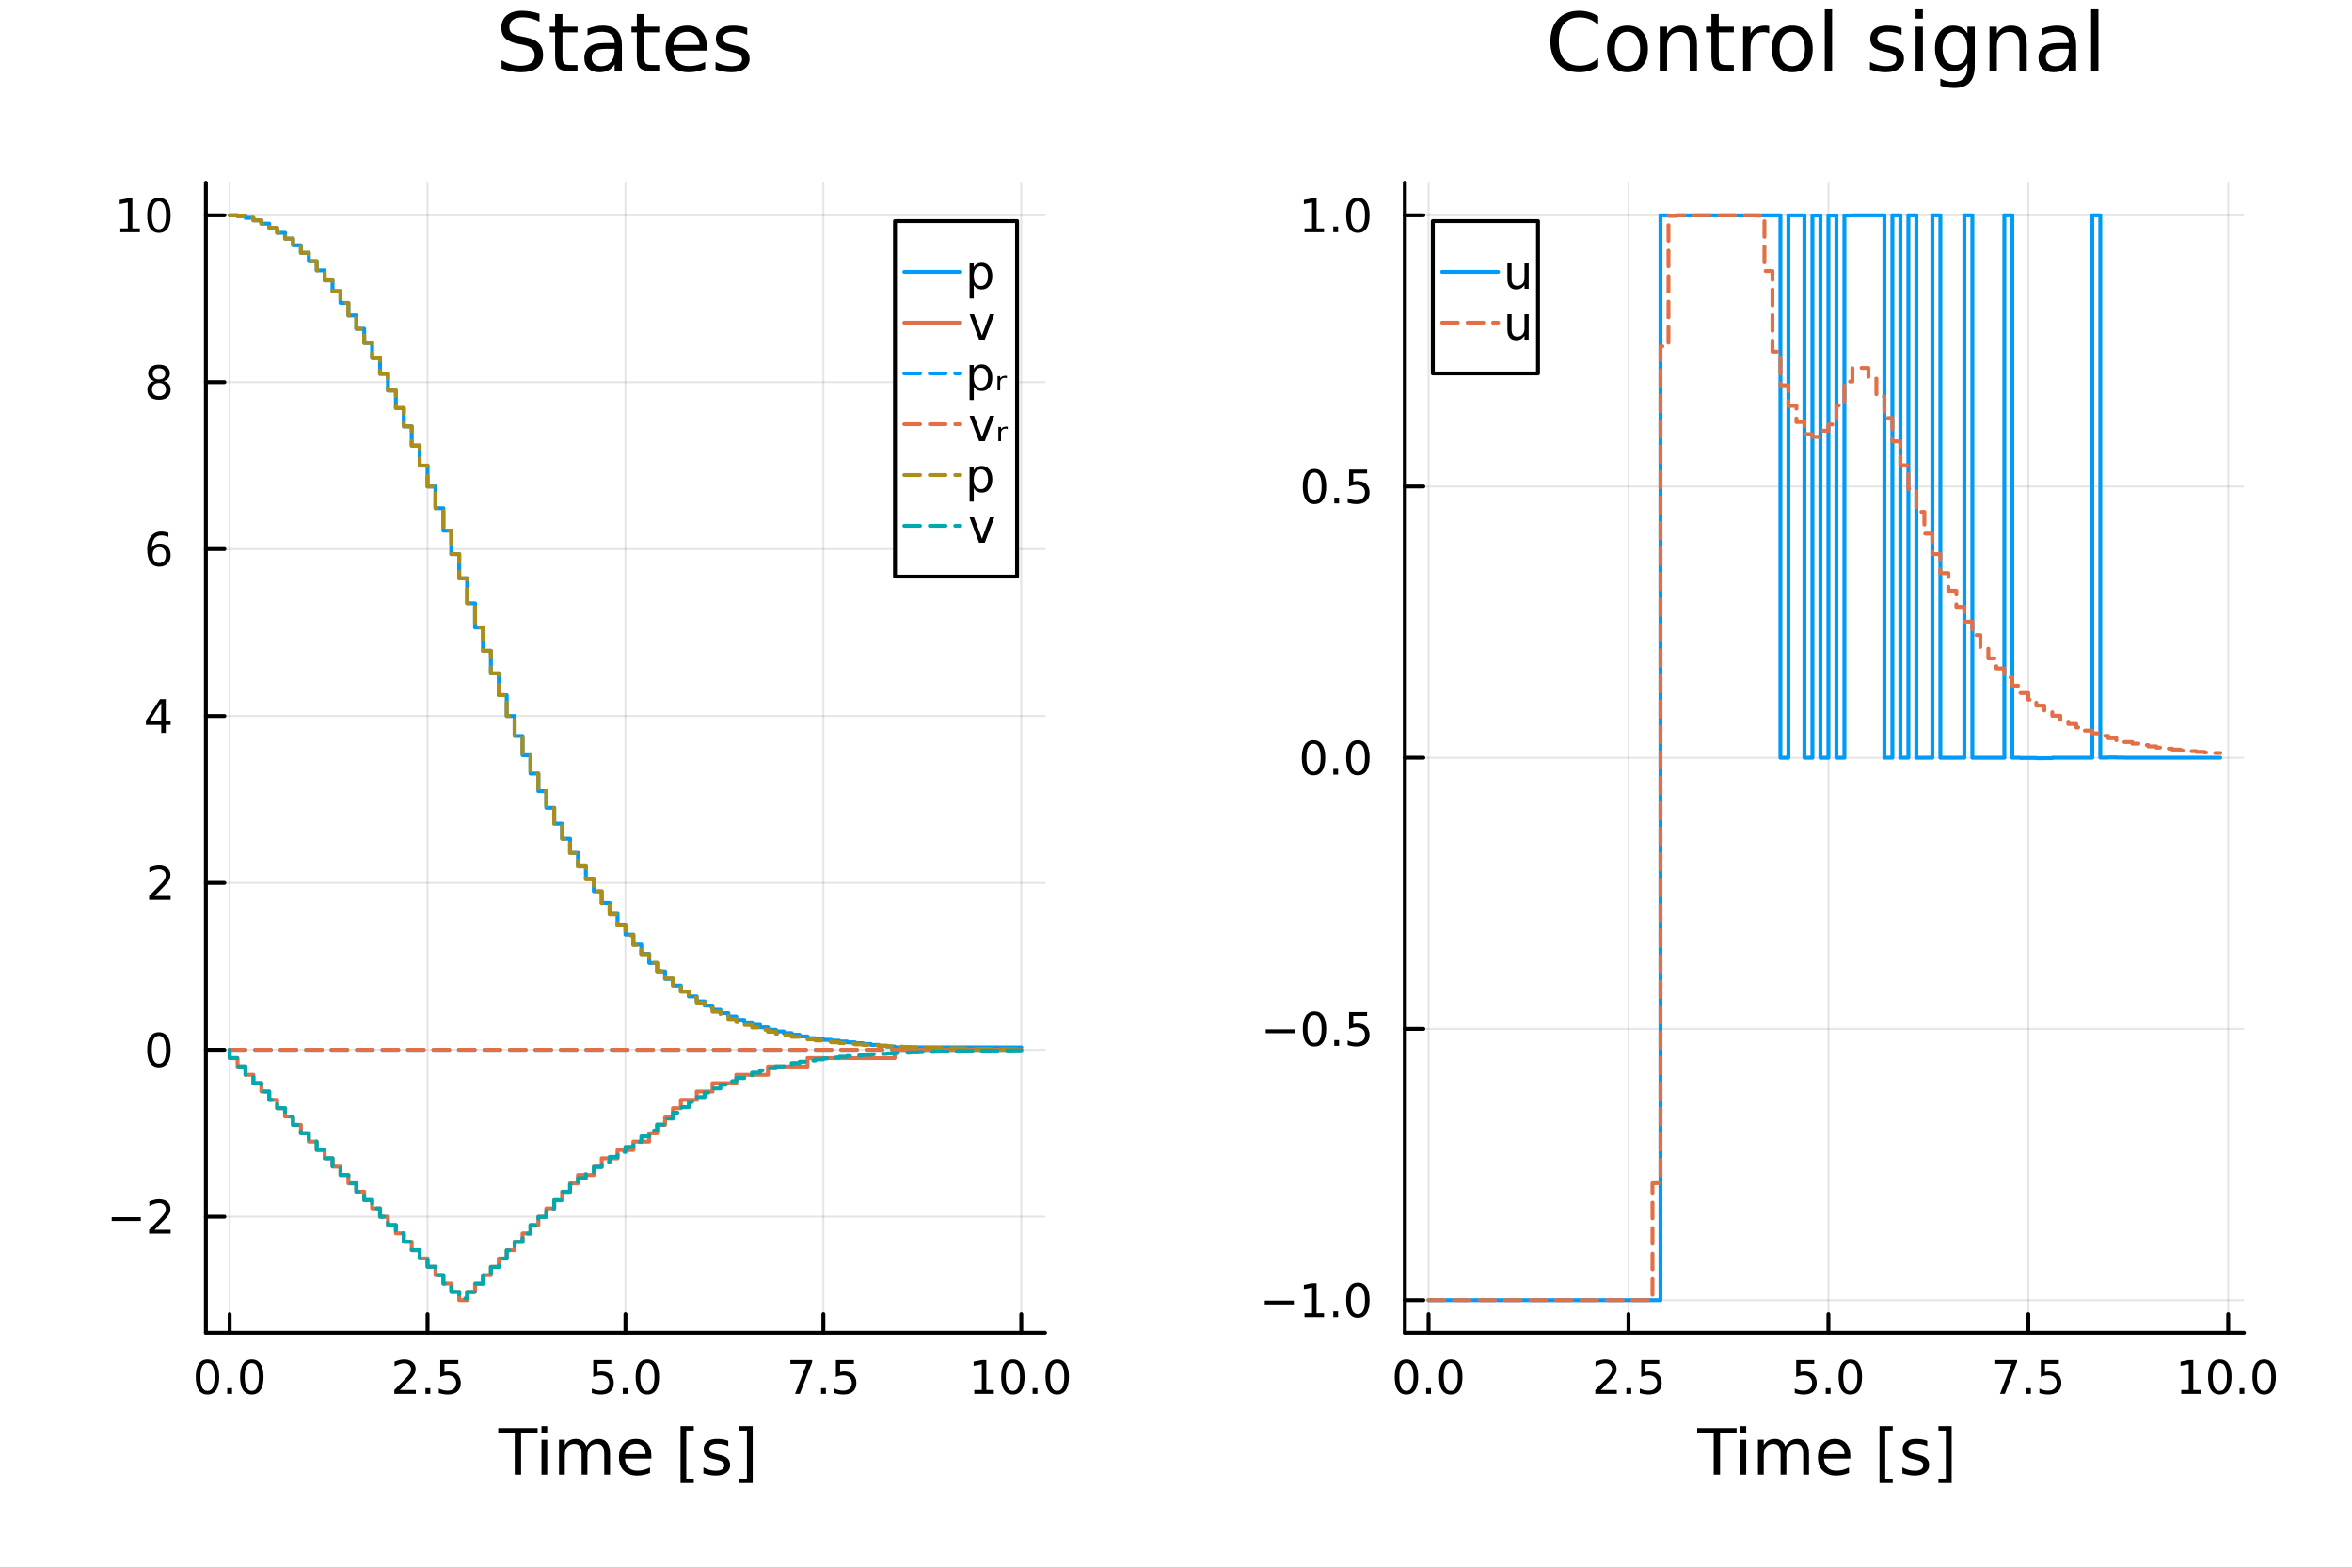 <?xml version="1.0" encoding="utf-8"?>
<svg xmlns="http://www.w3.org/2000/svg" xmlns:xlink="http://www.w3.org/1999/xlink" width="600" height="400" viewBox="0 0 2400 1600">
<rect x="0" y="0" width="2400" height="1600" fill="#333333" stroke="none"/>
<defs>
  <clipPath id="clip350">
    <rect x="0" y="0" width="2400" height="1600"/>
  </clipPath>
</defs>
<path clip-path="url(#clip350)" d="M0 1600 L2400 1600 L2400 0 L0 0  Z" fill="#ffffff" fill-rule="evenodd" fill-opacity="1"/>
<defs>
  <clipPath id="clip351">
    <rect x="480" y="0" width="1681" height="1600"/>
  </clipPath>
</defs>
<path clip-path="url(#clip350)" d="M210.1 1360.19 L1066.35 1360.19 L1066.35 186.464 L210.1 186.464  Z" fill="#ffffff" fill-rule="evenodd" fill-opacity="1"/>
<defs>
  <clipPath id="clip352">
    <rect x="210" y="186" width="857" height="1175"/>
  </clipPath>
</defs>
<polyline clip-path="url(#clip352)" style="stroke:#000000; stroke-linecap:round; stroke-linejoin:round; stroke-width:2; stroke-opacity:0.1; fill:none" points="234.333,1360.19 234.333,186.464 "/>
<polyline clip-path="url(#clip352)" style="stroke:#000000; stroke-linecap:round; stroke-linejoin:round; stroke-width:2; stroke-opacity:0.1; fill:none" points="436.279,1360.19 436.279,186.464 "/>
<polyline clip-path="url(#clip352)" style="stroke:#000000; stroke-linecap:round; stroke-linejoin:round; stroke-width:2; stroke-opacity:0.1; fill:none" points="638.225,1360.19 638.225,186.464 "/>
<polyline clip-path="url(#clip352)" style="stroke:#000000; stroke-linecap:round; stroke-linejoin:round; stroke-width:2; stroke-opacity:0.1; fill:none" points="840.17,1360.19 840.17,186.464 "/>
<polyline clip-path="url(#clip352)" style="stroke:#000000; stroke-linecap:round; stroke-linejoin:round; stroke-width:2; stroke-opacity:0.1; fill:none" points="1042.12,1360.19 1042.12,186.464 "/>
<polyline clip-path="url(#clip352)" style="stroke:#000000; stroke-linecap:round; stroke-linejoin:round; stroke-width:2; stroke-opacity:0.1; fill:none" points="210.1,1241.79 1066.35,1241.79 "/>
<polyline clip-path="url(#clip352)" style="stroke:#000000; stroke-linecap:round; stroke-linejoin:round; stroke-width:2; stroke-opacity:0.1; fill:none" points="210.1,1071.44 1066.35,1071.44 "/>
<polyline clip-path="url(#clip352)" style="stroke:#000000; stroke-linecap:round; stroke-linejoin:round; stroke-width:2; stroke-opacity:0.1; fill:none" points="210.1,901.09 1066.35,901.09 "/>
<polyline clip-path="url(#clip352)" style="stroke:#000000; stroke-linecap:round; stroke-linejoin:round; stroke-width:2; stroke-opacity:0.1; fill:none" points="210.1,730.738 1066.35,730.738 "/>
<polyline clip-path="url(#clip352)" style="stroke:#000000; stroke-linecap:round; stroke-linejoin:round; stroke-width:2; stroke-opacity:0.1; fill:none" points="210.1,560.386 1066.35,560.386 "/>
<polyline clip-path="url(#clip352)" style="stroke:#000000; stroke-linecap:round; stroke-linejoin:round; stroke-width:2; stroke-opacity:0.1; fill:none" points="210.1,390.035 1066.35,390.035 "/>
<polyline clip-path="url(#clip352)" style="stroke:#000000; stroke-linecap:round; stroke-linejoin:round; stroke-width:2; stroke-opacity:0.1; fill:none" points="210.1,219.683 1066.35,219.683 "/>
<polyline clip-path="url(#clip350)" style="stroke:#000000; stroke-linecap:round; stroke-linejoin:round; stroke-width:4; stroke-opacity:1; fill:none" points="210.1,1360.19 1066.35,1360.19 "/>
<polyline clip-path="url(#clip350)" style="stroke:#000000; stroke-linecap:round; stroke-linejoin:round; stroke-width:4; stroke-opacity:1; fill:none" points="234.333,1360.19 234.333,1341.29 "/>
<polyline clip-path="url(#clip350)" style="stroke:#000000; stroke-linecap:round; stroke-linejoin:round; stroke-width:4; stroke-opacity:1; fill:none" points="436.279,1360.19 436.279,1341.29 "/>
<polyline clip-path="url(#clip350)" style="stroke:#000000; stroke-linecap:round; stroke-linejoin:round; stroke-width:4; stroke-opacity:1; fill:none" points="638.225,1360.19 638.225,1341.29 "/>
<polyline clip-path="url(#clip350)" style="stroke:#000000; stroke-linecap:round; stroke-linejoin:round; stroke-width:4; stroke-opacity:1; fill:none" points="840.17,1360.19 840.17,1341.29 "/>
<polyline clip-path="url(#clip350)" style="stroke:#000000; stroke-linecap:round; stroke-linejoin:round; stroke-width:4; stroke-opacity:1; fill:none" points="1042.12,1360.19 1042.12,1341.29 "/>
<path clip-path="url(#clip350)" d="M211.718 1391.11 Q208.106 1391.11 206.278 1394.67 Q204.472 1398.21 204.472 1405.34 Q204.472 1412.45 206.278 1416.01 Q208.106 1419.56 211.718 1419.56 Q215.352 1419.56 217.157 1416.01 Q218.986 1412.45 218.986 1405.34 Q218.986 1398.21 217.157 1394.67 Q215.352 1391.11 211.718 1391.11 M211.718 1387.4 Q217.528 1387.4 220.583 1392.01 Q223.662 1396.59 223.662 1405.34 Q223.662 1414.07 220.583 1418.68 Q217.528 1423.26 211.718 1423.26 Q205.907 1423.26 202.829 1418.68 Q199.773 1414.07 199.773 1405.34 Q199.773 1396.59 202.829 1392.01 Q205.907 1387.4 211.718 1387.4 Z" fill="#000000" fill-rule="nonzero" fill-opacity="1" /><path clip-path="url(#clip350)" d="M231.879 1416.71 L236.764 1416.71 L236.764 1422.59 L231.879 1422.59 L231.879 1416.71 Z" fill="#000000" fill-rule="nonzero" fill-opacity="1" /><path clip-path="url(#clip350)" d="M256.949 1391.11 Q253.338 1391.11 251.509 1394.67 Q249.703 1398.21 249.703 1405.34 Q249.703 1412.45 251.509 1416.01 Q253.338 1419.56 256.949 1419.56 Q260.583 1419.56 262.389 1416.01 Q264.217 1412.45 264.217 1405.34 Q264.217 1398.21 262.389 1394.67 Q260.583 1391.11 256.949 1391.11 M256.949 1387.4 Q262.759 1387.4 265.814 1392.01 Q268.893 1396.59 268.893 1405.34 Q268.893 1414.07 265.814 1418.68 Q262.759 1423.26 256.949 1423.26 Q251.139 1423.26 248.06 1418.68 Q245.004 1414.07 245.004 1405.34 Q245.004 1396.59 248.06 1392.01 Q251.139 1387.4 256.949 1387.4 Z" fill="#000000" fill-rule="nonzero" fill-opacity="1" /><path clip-path="url(#clip350)" d="M408.015 1418.65 L424.335 1418.65 L424.335 1422.59 L402.39 1422.59 L402.39 1418.65 Q405.052 1415.9 409.636 1411.27 Q414.242 1406.62 415.423 1405.27 Q417.668 1402.75 418.547 1401.01 Q419.45 1399.25 419.45 1397.56 Q419.45 1394.81 417.506 1393.07 Q415.585 1391.34 412.483 1391.34 Q410.284 1391.34 407.83 1392.1 Q405.399 1392.87 402.622 1394.42 L402.622 1389.69 Q405.446 1388.56 407.899 1387.98 Q410.353 1387.4 412.39 1387.4 Q417.76 1387.4 420.955 1390.09 Q424.149 1392.77 424.149 1397.26 Q424.149 1399.39 423.339 1401.31 Q422.552 1403.21 420.446 1405.81 Q419.867 1406.48 416.765 1409.69 Q413.663 1412.89 408.015 1418.65 Z" fill="#000000" fill-rule="nonzero" fill-opacity="1" /><path clip-path="url(#clip350)" d="M434.149 1416.71 L439.033 1416.71 L439.033 1422.59 L434.149 1422.59 L434.149 1416.71 Z" fill="#000000" fill-rule="nonzero" fill-opacity="1" /><path clip-path="url(#clip350)" d="M449.265 1388.03 L467.621 1388.03 L467.621 1391.96 L453.547 1391.96 L453.547 1400.44 Q454.566 1400.09 455.584 1399.93 Q456.603 1399.74 457.621 1399.74 Q463.408 1399.74 466.788 1402.91 Q470.168 1406.08 470.168 1411.5 Q470.168 1417.08 466.695 1420.18 Q463.223 1423.26 456.904 1423.26 Q454.728 1423.26 452.459 1422.89 Q450.214 1422.52 447.807 1421.78 L447.807 1417.08 Q449.89 1418.21 452.112 1418.77 Q454.334 1419.32 456.811 1419.32 Q460.816 1419.32 463.154 1417.22 Q465.492 1415.11 465.492 1411.5 Q465.492 1407.89 463.154 1405.78 Q460.816 1403.68 456.811 1403.68 Q454.936 1403.68 453.061 1404.09 Q451.209 1404.51 449.265 1405.39 L449.265 1388.03 Z" fill="#000000" fill-rule="nonzero" fill-opacity="1" /><path clip-path="url(#clip350)" d="M605.389 1388.03 L623.746 1388.03 L623.746 1391.96 L609.672 1391.96 L609.672 1400.44 Q610.69 1400.09 611.709 1399.93 Q612.727 1399.74 613.746 1399.74 Q619.533 1399.74 622.912 1402.91 Q626.292 1406.08 626.292 1411.5 Q626.292 1417.08 622.82 1420.18 Q619.347 1423.26 613.028 1423.26 Q610.852 1423.26 608.584 1422.89 Q606.338 1422.52 603.931 1421.78 L603.931 1417.08 Q606.014 1418.21 608.236 1418.77 Q610.459 1419.32 612.935 1419.32 Q616.94 1419.32 619.278 1417.22 Q621.616 1415.11 621.616 1411.5 Q621.616 1407.89 619.278 1405.78 Q616.94 1403.68 612.935 1403.68 Q611.06 1403.68 609.185 1404.09 Q607.334 1404.51 605.389 1405.39 L605.389 1388.03 Z" fill="#000000" fill-rule="nonzero" fill-opacity="1" /><path clip-path="url(#clip350)" d="M635.505 1416.71 L640.389 1416.71 L640.389 1422.59 L635.505 1422.59 L635.505 1416.71 Z" fill="#000000" fill-rule="nonzero" fill-opacity="1" /><path clip-path="url(#clip350)" d="M660.574 1391.11 Q656.963 1391.11 655.134 1394.67 Q653.329 1398.21 653.329 1405.34 Q653.329 1412.45 655.134 1416.01 Q656.963 1419.56 660.574 1419.56 Q664.208 1419.56 666.014 1416.01 Q667.843 1412.45 667.843 1405.34 Q667.843 1398.21 666.014 1394.67 Q664.208 1391.11 660.574 1391.11 M660.574 1387.4 Q666.384 1387.4 669.44 1392.01 Q672.518 1396.59 672.518 1405.34 Q672.518 1414.07 669.44 1418.68 Q666.384 1423.26 660.574 1423.26 Q654.764 1423.26 651.685 1418.68 Q648.63 1414.07 648.63 1405.34 Q648.63 1396.59 651.685 1392.01 Q654.764 1387.4 660.574 1387.4 Z" fill="#000000" fill-rule="nonzero" fill-opacity="1" /><path clip-path="url(#clip350)" d="M806.49 1388.03 L828.712 1388.03 L828.712 1390.02 L816.166 1422.59 L811.282 1422.59 L823.087 1391.96 L806.49 1391.96 L806.49 1388.03 Z" fill="#000000" fill-rule="nonzero" fill-opacity="1" /><path clip-path="url(#clip350)" d="M837.832 1416.71 L842.717 1416.71 L842.717 1422.59 L837.832 1422.59 L837.832 1416.71 Z" fill="#000000" fill-rule="nonzero" fill-opacity="1" /><path clip-path="url(#clip350)" d="M852.948 1388.03 L871.304 1388.03 L871.304 1391.96 L857.23 1391.96 L857.23 1400.44 Q858.249 1400.09 859.267 1399.93 Q860.286 1399.74 861.304 1399.74 Q867.091 1399.74 870.471 1402.91 Q873.851 1406.08 873.851 1411.5 Q873.851 1417.08 870.379 1420.18 Q866.906 1423.26 860.587 1423.26 Q858.411 1423.26 856.142 1422.89 Q853.897 1422.52 851.49 1421.78 L851.49 1417.08 Q853.573 1418.21 855.795 1418.77 Q858.017 1419.32 860.494 1419.32 Q864.499 1419.32 866.837 1417.22 Q869.175 1415.11 869.175 1411.5 Q869.175 1407.89 866.837 1405.78 Q864.499 1403.68 860.494 1403.68 Q858.619 1403.68 856.744 1404.09 Q854.892 1404.51 852.948 1405.39 L852.948 1388.03 Z" fill="#000000" fill-rule="nonzero" fill-opacity="1" /><path clip-path="url(#clip350)" d="M994.188 1418.65 L1001.83 1418.65 L1001.83 1392.29 L993.517 1393.95 L993.517 1389.69 L1001.78 1388.03 L1006.46 1388.03 L1006.46 1418.65 L1014.1 1418.65 L1014.1 1422.59 L994.188 1422.59 L994.188 1418.65 Z" fill="#000000" fill-rule="nonzero" fill-opacity="1" /><path clip-path="url(#clip350)" d="M1033.54 1391.11 Q1029.93 1391.11 1028.1 1394.67 Q1026.29 1398.21 1026.29 1405.34 Q1026.29 1412.45 1028.1 1416.01 Q1029.93 1419.56 1033.54 1419.56 Q1037.17 1419.56 1038.98 1416.01 Q1040.81 1412.45 1040.81 1405.34 Q1040.81 1398.21 1038.98 1394.67 Q1037.17 1391.11 1033.54 1391.11 M1033.54 1387.4 Q1039.35 1387.4 1042.41 1392.01 Q1045.48 1396.59 1045.48 1405.34 Q1045.48 1414.07 1042.41 1418.68 Q1039.35 1423.26 1033.54 1423.26 Q1027.73 1423.26 1024.65 1418.68 Q1021.6 1414.07 1021.6 1405.34 Q1021.6 1396.59 1024.65 1392.01 Q1027.73 1387.4 1033.54 1387.4 Z" fill="#000000" fill-rule="nonzero" fill-opacity="1" /><path clip-path="url(#clip350)" d="M1053.7 1416.71 L1058.59 1416.71 L1058.59 1422.59 L1053.7 1422.59 L1053.7 1416.71 Z" fill="#000000" fill-rule="nonzero" fill-opacity="1" /><path clip-path="url(#clip350)" d="M1078.77 1391.11 Q1075.16 1391.11 1073.33 1394.67 Q1071.53 1398.21 1071.53 1405.34 Q1071.53 1412.45 1073.33 1416.01 Q1075.16 1419.56 1078.77 1419.56 Q1082.41 1419.56 1084.21 1416.01 Q1086.04 1412.45 1086.04 1405.34 Q1086.04 1398.21 1084.21 1394.67 Q1082.41 1391.11 1078.77 1391.11 M1078.77 1387.4 Q1084.58 1387.4 1087.64 1392.01 Q1090.72 1396.59 1090.72 1405.34 Q1090.72 1414.07 1087.64 1418.68 Q1084.58 1423.26 1078.77 1423.26 Q1072.96 1423.26 1069.88 1418.68 Q1066.83 1414.07 1066.83 1405.34 Q1066.83 1396.59 1069.88 1392.01 Q1072.96 1387.4 1078.77 1387.4 Z" fill="#000000" fill-rule="nonzero" fill-opacity="1" /><path clip-path="url(#clip350)" d="M508.396 1457.53 L548.595 1457.53 L548.595 1462.94 L531.726 1462.94 L531.726 1505.05 L525.265 1505.05 L525.265 1462.94 L508.396 1462.94 L508.396 1457.53 Z" fill="#000000" fill-rule="nonzero" fill-opacity="1" /><path clip-path="url(#clip350)" d="M552.542 1469.4 L558.399 1469.4 L558.399 1505.05 L552.542 1505.05 L552.542 1469.4 M552.542 1455.53 L558.399 1455.53 L558.399 1462.94 L552.542 1462.94 L552.542 1455.53 Z" fill="#000000" fill-rule="nonzero" fill-opacity="1" /><path clip-path="url(#clip350)" d="M598.407 1476.25 Q600.603 1472.3 603.659 1470.42 Q606.714 1468.54 610.852 1468.54 Q616.422 1468.54 619.446 1472.46 Q622.469 1476.34 622.469 1483.54 L622.469 1505.05 L616.581 1505.05 L616.581 1483.73 Q616.581 1478.6 614.767 1476.12 Q612.953 1473.64 609.229 1473.64 Q604.677 1473.64 602.036 1476.66 Q599.394 1479.68 599.394 1484.9 L599.394 1505.05 L593.506 1505.05 L593.506 1483.73 Q593.506 1478.57 591.691 1476.12 Q589.877 1473.64 586.089 1473.64 Q581.602 1473.64 578.96 1476.69 Q576.318 1479.72 576.318 1484.9 L576.318 1505.05 L570.43 1505.05 L570.43 1469.4 L576.318 1469.4 L576.318 1474.94 Q578.323 1471.66 581.124 1470.1 Q583.925 1468.54 587.776 1468.54 Q591.659 1468.54 594.365 1470.52 Q597.102 1472.49 598.407 1476.25 Z" fill="#000000" fill-rule="nonzero" fill-opacity="1" /><path clip-path="url(#clip350)" d="M664.642 1485.76 L664.642 1488.63 L637.715 1488.63 Q638.097 1494.68 641.344 1497.86 Q644.622 1501.01 650.447 1501.01 Q653.821 1501.01 656.972 1500.18 Q660.154 1499.35 663.274 1497.7 L663.274 1503.24 Q660.123 1504.57 656.812 1505.27 Q653.502 1505.97 650.097 1505.97 Q641.567 1505.97 636.57 1501.01 Q631.604 1496.04 631.604 1487.58 Q631.604 1478.83 636.315 1473.7 Q641.057 1468.54 649.078 1468.54 Q656.271 1468.54 660.441 1473.19 Q664.642 1477.81 664.642 1485.76 M658.786 1484.04 Q658.722 1479.24 656.08 1476.37 Q653.47 1473.51 649.142 1473.51 Q644.24 1473.51 641.28 1476.28 Q638.352 1479.05 637.906 1484.08 L658.786 1484.04 Z" fill="#000000" fill-rule="nonzero" fill-opacity="1" /><path clip-path="url(#clip350)" d="M694.434 1455.53 L707.929 1455.53 L707.929 1460.08 L700.29 1460.08 L700.29 1509.09 L707.929 1509.09 L707.929 1513.65 L694.434 1513.65 L694.434 1455.53 Z" fill="#000000" fill-rule="nonzero" fill-opacity="1" /><path clip-path="url(#clip350)" d="M743.131 1470.45 L743.131 1475.99 Q740.649 1474.72 737.975 1474.08 Q735.302 1473.45 732.437 1473.45 Q728.077 1473.45 725.88 1474.78 Q723.716 1476.12 723.716 1478.79 Q723.716 1480.83 725.276 1482.01 Q726.835 1483.15 731.546 1484.2 L733.551 1484.65 Q739.789 1485.99 742.399 1488.44 Q745.041 1490.86 745.041 1495.22 Q745.041 1500.18 741.094 1503.08 Q737.18 1505.97 730.305 1505.97 Q727.44 1505.97 724.321 1505.4 Q721.233 1504.86 717.796 1503.75 L717.796 1497.7 Q721.042 1499.39 724.193 1500.25 Q727.345 1501.07 730.432 1501.07 Q734.57 1501.07 736.798 1499.67 Q739.026 1498.24 739.026 1495.66 Q739.026 1493.28 737.402 1492 Q735.811 1490.73 730.368 1489.55 L728.331 1489.07 Q722.889 1487.93 720.47 1485.57 Q718.051 1483.19 718.051 1479.05 Q718.051 1474.02 721.615 1471.28 Q725.18 1468.54 731.737 1468.54 Q734.983 1468.54 737.848 1469.02 Q740.712 1469.5 743.131 1470.45 Z" fill="#000000" fill-rule="nonzero" fill-opacity="1" /><path clip-path="url(#clip350)" d="M768.053 1455.53 L768.053 1513.65 L754.558 1513.65 L754.558 1509.09 L762.165 1509.09 L762.165 1460.08 L754.558 1460.08 L754.558 1455.53 L768.053 1455.53 Z" fill="#000000" fill-rule="nonzero" fill-opacity="1" /><polyline clip-path="url(#clip350)" style="stroke:#000000; stroke-linecap:round; stroke-linejoin:round; stroke-width:4; stroke-opacity:1; fill:none" points="210.1,1360.19 210.1,186.464 "/>
<polyline clip-path="url(#clip350)" style="stroke:#000000; stroke-linecap:round; stroke-linejoin:round; stroke-width:4; stroke-opacity:1; fill:none" points="210.1,1241.79 228.997,1241.79 "/>
<polyline clip-path="url(#clip350)" style="stroke:#000000; stroke-linecap:round; stroke-linejoin:round; stroke-width:4; stroke-opacity:1; fill:none" points="210.1,1071.44 228.997,1071.44 "/>
<polyline clip-path="url(#clip350)" style="stroke:#000000; stroke-linecap:round; stroke-linejoin:round; stroke-width:4; stroke-opacity:1; fill:none" points="210.1,901.09 228.997,901.09 "/>
<polyline clip-path="url(#clip350)" style="stroke:#000000; stroke-linecap:round; stroke-linejoin:round; stroke-width:4; stroke-opacity:1; fill:none" points="210.1,730.738 228.997,730.738 "/>
<polyline clip-path="url(#clip350)" style="stroke:#000000; stroke-linecap:round; stroke-linejoin:round; stroke-width:4; stroke-opacity:1; fill:none" points="210.1,560.386 228.997,560.386 "/>
<polyline clip-path="url(#clip350)" style="stroke:#000000; stroke-linecap:round; stroke-linejoin:round; stroke-width:4; stroke-opacity:1; fill:none" points="210.1,390.035 228.997,390.035 "/>
<polyline clip-path="url(#clip350)" style="stroke:#000000; stroke-linecap:round; stroke-linejoin:round; stroke-width:4; stroke-opacity:1; fill:none" points="210.1,219.683 228.997,219.683 "/>
<path clip-path="url(#clip350)" d="M113.984 1242.25 L143.66 1242.25 L143.66 1246.18 L113.984 1246.18 L113.984 1242.25 Z" fill="#000000" fill-rule="nonzero" fill-opacity="1" /><path clip-path="url(#clip350)" d="M157.78 1255.14 L174.1 1255.14 L174.1 1259.07 L152.155 1259.07 L152.155 1255.14 Q154.817 1252.38 159.401 1247.75 Q164.007 1243.1 165.188 1241.76 Q167.433 1239.24 168.313 1237.5 Q169.215 1235.74 169.215 1234.05 Q169.215 1231.3 167.271 1229.56 Q165.35 1227.82 162.248 1227.82 Q160.049 1227.82 157.595 1228.59 Q155.165 1229.35 152.387 1230.9 L152.387 1226.18 Q155.211 1225.05 157.665 1224.47 Q160.118 1223.89 162.155 1223.89 Q167.526 1223.89 170.72 1226.57 Q173.914 1229.26 173.914 1233.75 Q173.914 1235.88 173.104 1237.8 Q172.317 1239.7 170.211 1242.29 Q169.632 1242.96 166.53 1246.18 Q163.428 1249.37 157.78 1255.14 Z" fill="#000000" fill-rule="nonzero" fill-opacity="1" /><path clip-path="url(#clip350)" d="M162.155 1057.24 Q158.544 1057.24 156.716 1060.81 Q154.91 1064.35 154.91 1071.48 Q154.91 1078.58 156.716 1082.15 Q158.544 1085.69 162.155 1085.69 Q165.79 1085.69 167.595 1082.15 Q169.424 1078.58 169.424 1071.48 Q169.424 1064.35 167.595 1060.81 Q165.79 1057.24 162.155 1057.24 M162.155 1053.54 Q167.965 1053.54 171.021 1058.14 Q174.1 1062.73 174.1 1071.48 Q174.1 1080.2 171.021 1084.81 Q167.965 1089.39 162.155 1089.39 Q156.345 1089.39 153.266 1084.81 Q150.211 1080.2 150.211 1071.48 Q150.211 1062.73 153.266 1058.14 Q156.345 1053.54 162.155 1053.54 Z" fill="#000000" fill-rule="nonzero" fill-opacity="1" /><path clip-path="url(#clip350)" d="M157.78 914.435 L174.1 914.435 L174.1 918.37 L152.155 918.37 L152.155 914.435 Q154.817 911.68 159.401 907.051 Q164.007 902.398 165.188 901.055 Q167.433 898.532 168.313 896.796 Q169.215 895.037 169.215 893.347 Q169.215 890.593 167.271 888.856 Q165.35 887.12 162.248 887.12 Q160.049 887.12 157.595 887.884 Q155.165 888.648 152.387 890.199 L152.387 885.477 Q155.211 884.343 157.665 883.764 Q160.118 883.185 162.155 883.185 Q167.526 883.185 170.72 885.87 Q173.914 888.555 173.914 893.046 Q173.914 895.176 173.104 897.097 Q172.317 898.995 170.211 901.588 Q169.632 902.259 166.53 905.477 Q163.428 908.671 157.78 914.435 Z" fill="#000000" fill-rule="nonzero" fill-opacity="1" /><path clip-path="url(#clip350)" d="M164.516 717.532 L152.711 735.981 L164.516 735.981 L164.516 717.532 M163.29 713.458 L169.169 713.458 L169.169 735.981 L174.1 735.981 L174.1 739.87 L169.169 739.87 L169.169 748.018 L164.516 748.018 L164.516 739.87 L148.915 739.87 L148.915 735.356 L163.29 713.458 Z" fill="#000000" fill-rule="nonzero" fill-opacity="1" /><path clip-path="url(#clip350)" d="M162.572 558.523 Q159.424 558.523 157.572 560.676 Q155.743 562.829 155.743 566.579 Q155.743 570.305 157.572 572.481 Q159.424 574.634 162.572 574.634 Q165.72 574.634 167.549 572.481 Q169.401 570.305 169.401 566.579 Q169.401 562.829 167.549 560.676 Q165.72 558.523 162.572 558.523 M171.854 543.87 L171.854 548.13 Q170.095 547.296 168.29 546.856 Q166.507 546.417 164.748 546.417 Q160.118 546.417 157.665 549.542 Q155.234 552.667 154.887 558.986 Q156.253 556.972 158.313 555.907 Q160.373 554.819 162.85 554.819 Q168.058 554.819 171.067 557.991 Q174.1 561.139 174.1 566.579 Q174.1 571.903 170.952 575.12 Q167.803 578.338 162.572 578.338 Q156.577 578.338 153.405 573.754 Q150.234 569.148 150.234 560.421 Q150.234 552.227 154.123 547.366 Q158.012 542.481 164.563 542.481 Q166.322 542.481 168.104 542.829 Q169.91 543.176 171.854 543.87 Z" fill="#000000" fill-rule="nonzero" fill-opacity="1" /><path clip-path="url(#clip350)" d="M162.248 390.903 Q158.915 390.903 156.993 392.685 Q155.095 394.468 155.095 397.592 Q155.095 400.717 156.993 402.5 Q158.915 404.282 162.248 404.282 Q165.581 404.282 167.502 402.5 Q169.424 400.694 169.424 397.592 Q169.424 394.468 167.502 392.685 Q165.604 390.903 162.248 390.903 M157.572 388.912 Q154.563 388.171 152.873 386.111 Q151.206 384.051 151.206 381.088 Q151.206 376.944 154.146 374.537 Q157.109 372.13 162.248 372.13 Q167.41 372.13 170.35 374.537 Q173.289 376.944 173.289 381.088 Q173.289 384.051 171.6 386.111 Q169.933 388.171 166.947 388.912 Q170.327 389.699 172.202 391.991 Q174.1 394.282 174.1 397.592 Q174.1 402.616 171.021 405.301 Q167.965 407.986 162.248 407.986 Q156.53 407.986 153.452 405.301 Q150.396 402.616 150.396 397.592 Q150.396 394.282 152.294 391.991 Q154.192 389.699 157.572 388.912 M155.859 381.528 Q155.859 384.213 157.526 385.718 Q159.215 387.222 162.248 387.222 Q165.257 387.222 166.947 385.718 Q168.66 384.213 168.66 381.528 Q168.66 378.843 166.947 377.338 Q165.257 375.833 162.248 375.833 Q159.215 375.833 157.526 377.338 Q155.859 378.843 155.859 381.528 Z" fill="#000000" fill-rule="nonzero" fill-opacity="1" /><path clip-path="url(#clip350)" d="M122.804 233.028 L130.442 233.028 L130.442 206.662 L122.132 208.329 L122.132 204.069 L130.396 202.403 L135.072 202.403 L135.072 233.028 L142.711 233.028 L142.711 236.963 L122.804 236.963 L122.804 233.028 Z" fill="#000000" fill-rule="nonzero" fill-opacity="1" /><path clip-path="url(#clip350)" d="M162.155 205.482 Q158.544 205.482 156.716 209.046 Q154.91 212.588 154.91 219.718 Q154.91 226.824 156.716 230.389 Q158.544 233.93 162.155 233.93 Q165.79 233.93 167.595 230.389 Q169.424 226.824 169.424 219.718 Q169.424 212.588 167.595 209.046 Q165.79 205.482 162.155 205.482 M162.155 201.778 Q167.965 201.778 171.021 206.384 Q174.1 210.968 174.1 219.718 Q174.1 228.444 171.021 233.051 Q167.965 237.634 162.155 237.634 Q156.345 237.634 153.266 233.051 Q150.211 228.444 150.211 219.718 Q150.211 210.968 153.266 206.384 Q156.345 201.778 162.155 201.778 Z" fill="#000000" fill-rule="nonzero" fill-opacity="1" /><path clip-path="url(#clip350)" d="M550.502 14.081 L550.502 22.061 Q545.844 19.833 541.712 18.739 Q537.58 17.646 533.732 17.646 Q527.048 17.646 523.402 20.238 Q519.796 22.831 519.796 27.611 Q519.796 31.621 522.186 33.687 Q524.617 35.713 531.342 36.969 L536.284 37.981 Q545.439 39.723 549.773 44.139 Q554.148 48.514 554.148 55.886 Q554.148 64.677 548.234 69.214 Q542.36 73.751 530.977 73.751 Q526.683 73.751 521.822 72.778 Q517.001 71.806 511.816 69.902 L511.816 61.477 Q516.799 64.272 521.579 65.689 Q526.359 67.107 530.977 67.107 Q537.985 67.107 541.793 64.353 Q545.601 61.598 545.601 56.494 Q545.601 52.038 542.846 49.526 Q540.132 47.015 533.894 45.759 L528.911 44.787 Q519.756 42.964 515.665 39.075 Q511.573 35.186 511.573 28.259 Q511.573 20.238 517.204 15.62 Q522.875 11.002 532.8 11.002 Q537.053 11.002 541.469 11.772 Q545.884 12.542 550.502 14.081 Z" fill="#000000" fill-rule="nonzero" fill-opacity="1" /><path clip-path="url(#clip350)" d="M573.957 14.324 L573.957 27.206 L589.31 27.206 L589.31 32.999 L573.957 32.999 L573.957 57.628 Q573.957 63.178 575.456 64.758 Q576.995 66.338 581.654 66.338 L589.31 66.338 L589.31 72.576 L581.654 72.576 Q573.025 72.576 569.744 69.376 Q566.463 66.135 566.463 57.628 L566.463 32.999 L560.994 32.999 L560.994 27.206 L566.463 27.206 L566.463 14.324 L573.957 14.324 Z" fill="#000000" fill-rule="nonzero" fill-opacity="1" /><path clip-path="url(#clip350)" d="M619.732 49.769 Q610.699 49.769 607.215 51.835 Q603.731 53.901 603.731 58.884 Q603.731 62.854 606.324 65.203 Q608.957 67.512 613.453 67.512 Q619.651 67.512 623.378 63.137 Q627.145 58.722 627.145 51.43 L627.145 49.769 L619.732 49.769 M634.599 46.691 L634.599 72.576 L627.145 72.576 L627.145 65.689 Q624.593 69.821 620.785 71.806 Q616.978 73.751 611.468 73.751 Q604.501 73.751 600.369 69.862 Q596.277 65.933 596.277 59.37 Q596.277 51.714 601.382 47.825 Q606.526 43.936 616.694 43.936 L627.145 43.936 L627.145 43.207 Q627.145 38.062 623.743 35.267 Q620.38 32.431 614.264 32.431 Q610.375 32.431 606.688 33.363 Q603.002 34.295 599.599 36.158 L599.599 29.272 Q603.691 27.692 607.539 26.922 Q611.387 26.112 615.033 26.112 Q624.877 26.112 629.738 31.216 Q634.599 36.32 634.599 46.691 Z" fill="#000000" fill-rule="nonzero" fill-opacity="1" /><path clip-path="url(#clip350)" d="M657.325 14.324 L657.325 27.206 L672.678 27.206 L672.678 32.999 L657.325 32.999 L657.325 57.628 Q657.325 63.178 658.823 64.758 Q660.363 66.338 665.021 66.338 L672.678 66.338 L672.678 72.576 L665.021 72.576 Q656.393 72.576 653.112 69.376 Q649.83 66.135 649.83 57.628 L649.83 32.999 L644.362 32.999 L644.362 27.206 L649.83 27.206 L649.83 14.324 L657.325 14.324 Z" fill="#000000" fill-rule="nonzero" fill-opacity="1" /><path clip-path="url(#clip350)" d="M721.288 48.028 L721.288 51.673 L687.018 51.673 Q687.504 59.37 691.636 63.421 Q695.808 67.431 703.221 67.431 Q707.515 67.431 711.526 66.378 Q715.577 65.325 719.547 63.218 L719.547 70.267 Q715.536 71.968 711.323 72.86 Q707.11 73.751 702.776 73.751 Q691.919 73.751 685.559 67.431 Q679.24 61.112 679.24 50.337 Q679.24 39.197 685.235 32.675 Q691.271 26.112 701.479 26.112 Q710.635 26.112 715.941 32.026 Q721.288 37.9 721.288 48.028 M713.835 45.84 Q713.754 39.723 710.391 36.077 Q707.07 32.431 701.56 32.431 Q695.322 32.431 691.555 35.956 Q687.828 39.48 687.261 45.88 L713.835 45.84 Z" fill="#000000" fill-rule="nonzero" fill-opacity="1" /><path clip-path="url(#clip350)" d="M762.446 28.543 L762.446 35.591 Q759.286 33.971 755.883 33.161 Q752.48 32.35 748.835 32.35 Q743.285 32.35 740.49 34.052 Q737.735 35.753 737.735 39.156 Q737.735 41.749 739.72 43.248 Q741.705 44.706 747.7 46.043 L750.252 46.61 Q758.192 48.311 761.514 51.43 Q764.876 54.509 764.876 60.059 Q764.876 66.378 759.853 70.064 Q754.87 73.751 746.12 73.751 Q742.475 73.751 738.505 73.022 Q734.575 72.333 730.2 70.915 L730.2 63.218 Q734.332 65.365 738.343 66.459 Q742.353 67.512 746.282 67.512 Q751.549 67.512 754.384 65.73 Q757.22 63.907 757.22 60.626 Q757.22 57.588 755.154 55.967 Q753.129 54.347 746.201 52.848 L743.609 52.24 Q736.682 50.782 733.603 47.785 Q730.524 44.746 730.524 39.48 Q730.524 33.08 735.061 29.596 Q739.598 26.112 747.943 26.112 Q752.075 26.112 755.721 26.72 Q759.367 27.327 762.446 28.543 Z" fill="#000000" fill-rule="nonzero" fill-opacity="1" /><polyline clip-path="url(#clip352)" style="stroke:#009af9; stroke-linecap:round; stroke-linejoin:round; stroke-width:4; stroke-opacity:1; fill:none" points="234.333,219.683 234.333,219.683 242.411,219.683 242.411,220.535 250.489,220.535 250.489,222.238 258.567,222.238 258.567,224.793 266.644,224.793 266.644,228.2 274.722,228.2 274.722,232.459 282.8,232.459 282.8,237.57 290.878,237.57 290.878,243.532 298.956,243.532 298.956,250.346 307.034,250.346 307.034,258.012 315.111,258.012 315.111,266.53 323.189,266.53 323.189,275.899 331.267,275.899 331.267,286.12 339.345,286.12 339.345,297.193 347.423,297.193 347.423,309.117 355.501,309.117 355.501,321.894 363.578,321.894 363.578,335.522 371.656,335.522 371.656,350.002 379.734,350.002 379.734,365.334 387.812,365.334 387.812,381.517 395.89,381.517 395.89,398.552 403.968,398.552 403.968,416.439 412.045,416.439 412.045,435.178 420.123,435.178 420.123,454.768 428.201,454.768 428.201,475.21 436.279,475.21 436.279,496.504 444.357,496.504 444.357,518.65 452.435,518.65 452.435,541.647 460.512,541.647 460.512,565.497 468.59,565.497 468.59,590.198 476.668,590.198 476.668,615.75 484.746,615.75 484.746,640.451 492.824,640.451 492.824,664.301 500.902,664.301 500.902,687.299 508.979,687.299 508.979,709.446 517.057,709.446 517.057,730.74 525.135,730.74 525.135,751.183 533.213,751.183 533.213,770.775 541.291,770.775 541.291,789.514 549.368,789.514 549.368,807.402 557.446,807.402 557.446,824.438 565.524,824.438 565.524,840.622 573.602,840.622 573.602,855.955 581.68,855.955 581.68,870.436 589.758,870.436 589.758,884.065 597.835,884.065 597.835,896.842 605.913,896.842 605.913,909.62 613.991,909.62 613.991,921.545 622.069,921.545 622.069,932.619 630.147,932.619 630.147,943.693 638.225,943.693 638.225,953.916 646.302,953.916 646.302,964.138 654.38,964.138 654.38,973.51 662.458,973.51 662.458,982.881 670.536,982.881 670.536,991.4 678.614,991.4 678.614,999.068 686.692,999.068 686.692,1005.88 694.769,1005.88 694.769,1011.85 702.847,1011.85 702.847,1016.96 710.925,1016.96 710.925,1022.07 719.003,1022.07 719.003,1026.33 727.081,1026.33 727.081,1030.59 735.159,1030.59 735.159,1034 743.236,1034 743.236,1037.41 751.314,1037.41 751.314,1040.82 759.392,1040.82 759.392,1043.38 767.47,1043.38 767.47,1045.94 775.548,1045.94 775.548,1048.49 783.626,1048.49 783.626,1051.05 791.703,1051.05 791.703,1052.76 799.781,1052.76 799.781,1054.46 807.859,1054.46 807.859,1056.17 815.937,1056.17 815.937,1057.87 824.015,1057.87 824.015,1059.58 832.093,1059.58 832.093,1060.43 840.17,1060.43 840.17,1061.29 848.248,1061.29 848.248,1062.14 856.326,1062.14 856.326,1063 864.404,1063 864.404,1063.85 872.482,1063.85 872.482,1064.71 880.559,1064.71 880.559,1065.56 888.637,1065.56 888.637,1066.42 896.715,1066.42 896.715,1067.28 904.793,1067.28 904.793,1068.13 912.871,1068.13 912.871,1068.99 920.949,1068.99 920.949,1068.99 929.026,1068.99 929.026,1069 937.104,1069 937.104,1069 945.182,1069 945.182,1069 953.26,1069 953.26,1069.01 961.338,1069.01 961.338,1069.01 969.416,1069.01 969.416,1069.02 977.493,1069.02 977.493,1069.02 985.571,1069.02 985.571,1069.02 993.649,1069.02 993.649,1069.03 1001.73,1069.03 1001.73,1069.03 1009.8,1069.03 1009.8,1069.03 1017.88,1069.03 1017.88,1069.04 1025.96,1069.04 1025.96,1069.04 1034.04,1069.04 1034.04,1069.04 1042.12,1069.04 "/>
<polyline clip-path="url(#clip352)" style="stroke:#e26f46; stroke-linecap:round; stroke-linejoin:round; stroke-width:4; stroke-opacity:1; fill:none" points="234.333,1071.44 234.333,1079.96 242.411,1079.96 242.411,1088.48 250.489,1088.48 250.489,1096.99 258.567,1096.99 258.567,1105.51 266.644,1105.51 266.644,1114.03 274.722,1114.03 274.722,1122.55 282.8,1122.55 282.8,1131.07 290.878,1131.07 290.878,1139.58 298.956,1139.58 298.956,1148.1 307.034,1148.1 307.034,1156.62 315.111,1156.62 315.111,1165.14 323.189,1165.14 323.189,1173.65 331.267,1173.65 331.267,1182.17 339.345,1182.17 339.345,1190.69 347.423,1190.69 347.423,1199.21 355.501,1199.21 355.501,1207.72 363.578,1207.72 363.578,1216.24 371.656,1216.24 371.656,1224.76 379.734,1224.76 379.734,1233.28 387.812,1233.28 387.812,1241.79 395.89,1241.79 395.89,1250.31 403.968,1250.31 403.968,1258.83 412.045,1258.83 412.045,1267.35 420.123,1267.35 420.123,1275.86 428.201,1275.86 428.201,1284.38 436.279,1284.38 436.279,1292.9 444.357,1292.9 444.357,1301.42 452.435,1301.42 452.435,1309.93 460.512,1309.93 460.512,1318.45 468.59,1318.45 468.59,1326.97 476.668,1326.97 476.668,1318.45 484.746,1318.45 484.746,1309.94 492.824,1309.94 492.824,1301.42 500.902,1301.42 500.902,1292.91 508.979,1292.91 508.979,1284.39 517.057,1284.39 517.057,1275.87 525.135,1275.87 525.135,1267.35 533.213,1267.35 533.213,1258.84 541.291,1258.84 541.291,1250.32 549.368,1250.32 549.368,1241.8 557.446,1241.8 557.446,1233.29 565.524,1233.29 565.524,1224.77 573.602,1224.77 573.602,1216.25 581.68,1216.25 581.68,1207.73 589.758,1207.73 589.758,1199.22 597.835,1199.22 597.835,1199.22 605.913,1199.22 605.913,1190.7 613.991,1190.7 613.991,1182.18 622.069,1182.18 622.069,1182.18 630.147,1182.18 630.147,1173.67 638.225,1173.67 638.225,1173.67 646.302,1173.67 646.302,1165.15 654.38,1165.15 654.38,1165.15 662.458,1165.15 662.458,1156.64 670.536,1156.64 670.536,1148.12 678.614,1148.12 678.614,1139.6 686.692,1139.6 686.692,1131.08 694.769,1131.08 694.769,1122.57 702.847,1122.57 710.925,1122.57 710.925,1114.05 719.003,1114.05 727.081,1114.05 727.081,1105.53 735.159,1105.53 735.159,1105.53 743.236,1105.53 751.314,1105.53 751.314,1097.01 759.392,1097.01 759.392,1097.02 767.47,1097.02 767.47,1097.02 775.548,1097.02 783.626,1097.02 783.626,1088.5 791.703,1088.5 791.703,1088.5 799.781,1088.5 799.781,1088.5 807.859,1088.5 807.859,1088.5 815.937,1088.5 815.937,1088.5 824.015,1088.5 824.015,1079.98 832.093,1079.98 840.17,1079.98 840.17,1079.99 848.248,1079.99 848.248,1079.99 856.326,1079.99 856.326,1080 864.404,1080 864.404,1080 872.482,1080 880.559,1080 888.637,1080 896.715,1080 904.793,1080 912.871,1080 912.871,1071.49 920.949,1071.49 920.949,1071.48 929.026,1071.48 929.026,1071.48 937.104,1071.48 937.104,1071.48 945.182,1071.48 953.26,1071.48 961.338,1071.48 969.416,1071.48 977.493,1071.48 985.571,1071.48 993.649,1071.48 1001.73,1071.48 1009.8,1071.48 1017.88,1071.48 1025.96,1071.48 1034.04,1071.48 1042.12,1071.48 "/>
<polyline clip-path="url(#clip352)" style="stroke:#009af9; stroke-linecap:round; stroke-linejoin:round; stroke-width:4; stroke-opacity:1; fill:none" stroke-dasharray="16, 10" points="234.333,1071.44 234.333,1071.44 242.411,1071.44 250.489,1071.44 258.567,1071.44 266.644,1071.44 274.722,1071.44 282.8,1071.44 290.878,1071.44 298.956,1071.44 307.034,1071.44 315.111,1071.44 323.189,1071.44 331.267,1071.44 339.345,1071.44 347.423,1071.44 355.501,1071.44 363.578,1071.44 371.656,1071.44 379.734,1071.44 387.812,1071.44 395.89,1071.44 403.968,1071.44 412.045,1071.44 420.123,1071.44 428.201,1071.44 436.279,1071.44 444.357,1071.44 452.435,1071.44 460.512,1071.44 468.59,1071.44 476.668,1071.44 484.746,1071.44 492.824,1071.44 500.902,1071.44 508.979,1071.44 517.057,1071.44 525.135,1071.44 533.213,1071.44 541.291,1071.44 549.368,1071.44 557.446,1071.44 565.524,1071.44 573.602,1071.44 581.68,1071.44 589.758,1071.44 597.835,1071.44 605.913,1071.44 613.991,1071.44 622.069,1071.44 630.147,1071.44 638.225,1071.44 646.302,1071.44 654.38,1071.44 662.458,1071.44 670.536,1071.44 678.614,1071.44 686.692,1071.44 694.769,1071.44 702.847,1071.44 710.925,1071.44 719.003,1071.44 727.081,1071.44 735.159,1071.44 743.236,1071.44 751.314,1071.44 759.392,1071.44 767.47,1071.44 775.548,1071.44 783.626,1071.44 791.703,1071.44 799.781,1071.44 807.859,1071.44 815.937,1071.44 824.015,1071.44 832.093,1071.44 840.17,1071.44 848.248,1071.44 856.326,1071.44 864.404,1071.44 872.482,1071.44 880.559,1071.44 888.637,1071.44 896.715,1071.44 904.793,1071.44 912.871,1071.44 920.949,1071.44 929.026,1071.44 937.104,1071.44 945.182,1071.44 953.26,1071.44 961.338,1071.44 969.416,1071.44 977.493,1071.44 985.571,1071.44 993.649,1071.44 1001.73,1071.44 1009.8,1071.44 1017.88,1071.44 1025.96,1071.44 1034.04,1071.44 "/>
<polyline clip-path="url(#clip352)" style="stroke:#e26f46; stroke-linecap:round; stroke-linejoin:round; stroke-width:4; stroke-opacity:1; fill:none" stroke-dasharray="16, 10" points="234.333,1071.44 234.333,1071.44 242.411,1071.44 250.489,1071.44 258.567,1071.44 266.644,1071.44 274.722,1071.44 282.8,1071.44 290.878,1071.44 298.956,1071.44 307.034,1071.44 315.111,1071.44 323.189,1071.44 331.267,1071.44 339.345,1071.44 347.423,1071.44 355.501,1071.44 363.578,1071.44 371.656,1071.44 379.734,1071.44 387.812,1071.44 395.89,1071.44 403.968,1071.44 412.045,1071.44 420.123,1071.44 428.201,1071.44 436.279,1071.44 444.357,1071.44 452.435,1071.44 460.512,1071.44 468.59,1071.44 476.668,1071.44 484.746,1071.44 492.824,1071.44 500.902,1071.44 508.979,1071.44 517.057,1071.44 525.135,1071.44 533.213,1071.44 541.291,1071.44 549.368,1071.44 557.446,1071.44 565.524,1071.44 573.602,1071.44 581.68,1071.44 589.758,1071.44 597.835,1071.44 605.913,1071.44 613.991,1071.44 622.069,1071.44 630.147,1071.44 638.225,1071.44 646.302,1071.44 654.38,1071.44 662.458,1071.44 670.536,1071.44 678.614,1071.44 686.692,1071.44 694.769,1071.44 702.847,1071.44 710.925,1071.44 719.003,1071.44 727.081,1071.44 735.159,1071.44 743.236,1071.44 751.314,1071.44 759.392,1071.44 767.47,1071.44 775.548,1071.44 783.626,1071.44 791.703,1071.44 799.781,1071.44 807.859,1071.44 815.937,1071.44 824.015,1071.44 832.093,1071.44 840.17,1071.44 848.248,1071.44 856.326,1071.44 864.404,1071.44 872.482,1071.44 880.559,1071.44 888.637,1071.44 896.715,1071.44 904.793,1071.44 912.871,1071.44 920.949,1071.44 929.026,1071.44 937.104,1071.44 945.182,1071.44 953.26,1071.44 961.338,1071.44 969.416,1071.44 977.493,1071.44 985.571,1071.44 993.649,1071.44 1001.73,1071.44 1009.8,1071.44 1017.88,1071.44 1025.96,1071.44 1034.04,1071.44 "/>
<polyline clip-path="url(#clip352)" style="stroke:#ac8d18; stroke-linecap:round; stroke-linejoin:round; stroke-width:4; stroke-opacity:1; fill:none" stroke-dasharray="16, 10" points="234.333,219.683 234.333,219.683 242.411,219.683 242.411,220.535 250.489,220.535 250.489,222.238 258.567,222.238 258.567,224.793 266.644,224.793 266.644,228.2 274.722,228.2 274.722,232.459 282.8,232.459 282.8,237.57 290.878,237.57 290.878,243.532 298.956,243.532 298.956,250.346 307.034,250.346 307.034,258.012 315.111,258.012 315.111,266.53 323.189,266.53 323.189,275.899 331.267,275.899 331.267,286.12 339.345,286.12 339.345,297.193 347.423,297.193 347.423,309.118 355.501,309.118 355.501,321.894 363.578,321.894 363.578,335.522 371.656,335.522 371.656,350.002 379.734,350.002 379.734,365.334 387.812,365.334 387.812,381.517 395.89,381.517 395.89,398.552 403.968,398.552 403.968,416.439 412.045,416.439 412.045,435.178 420.123,435.178 420.123,454.768 428.201,454.768 428.201,475.21 436.279,475.21 436.279,496.504 444.357,496.504 444.357,518.65 452.435,518.65 452.435,541.648 460.512,541.648 460.512,565.497 468.59,565.497 468.59,590.198 476.668,590.198 476.668,615.567 484.746,615.567 484.746,640.29 492.824,640.29 492.824,664.162 500.902,664.162 500.902,687.182 508.979,687.182 508.979,709.35 517.057,709.35 517.057,730.667 525.135,730.667 525.135,751.132 533.213,751.132 533.213,770.745 541.291,770.745 541.291,789.506 549.368,789.506 549.368,807.416 557.446,807.416 557.446,824.474 565.524,824.474 565.524,840.68 573.602,840.68 573.602,856.035 581.68,856.035 581.68,870.538 589.758,870.538 589.758,884.277 597.835,884.277 597.835,897.378 605.913,897.378 605.913,909.895 613.991,909.895 613.991,921.859 622.069,921.859 622.069,933.296 630.147,933.296 630.147,944.225 638.225,944.225 638.225,954.65 646.302,954.65 646.302,964.561 654.38,964.561 654.38,973.95 662.458,973.95 662.458,982.785 670.536,982.785 670.536,991.03 678.614,991.03 678.614,998.662 686.692,998.662 686.692,1005.68 694.769,1005.68 694.769,1012.11 702.847,1012.11 702.847,1017.97 710.925,1017.97 710.925,1023.29 719.003,1023.29 719.003,1028.12 727.081,1028.12 727.081,1032.49 735.159,1032.49 735.159,1036.43 743.236,1036.43 743.236,1039.99 751.314,1039.99 751.314,1043.2 759.392,1043.2 759.392,1046.09 767.47,1046.09 767.47,1048.69 775.548,1048.69 775.548,1051.03 783.626,1051.03 783.626,1053.13 791.703,1053.13 791.703,1055.01 799.781,1055.01 799.781,1056.71 807.859,1056.71 807.859,1058.23 815.937,1058.23 815.937,1059.59 824.015,1059.59 824.015,1060.82 832.093,1060.82 832.093,1061.92 840.17,1061.92 840.17,1062.9 848.248,1062.9 848.248,1063.79 856.326,1063.79 856.326,1064.58 864.404,1064.58 864.404,1065.29 872.482,1065.29 872.482,1065.93 880.559,1065.93 880.559,1066.5 888.637,1066.5 888.637,1067.01 896.715,1067.01 896.715,1067.47 904.793,1067.47 904.793,1067.88 912.871,1067.88 912.871,1068.25 920.949,1068.25 920.949,1068.58 929.026,1068.58 929.026,1068.88 937.104,1068.88 937.104,1069.14 945.182,1069.14 945.182,1069.38 953.26,1069.38 953.26,1069.59 961.338,1069.59 961.338,1069.79 969.416,1069.79 969.416,1069.96 977.493,1069.96 977.493,1070.11 985.571,1070.11 985.571,1070.25 993.649,1070.25 993.649,1070.37 1001.73,1070.37 1001.73,1070.48 1009.8,1070.48 1009.8,1070.58 1017.88,1070.58 1017.88,1070.67 1025.96,1070.67 1025.96,1070.75 1034.04,1070.75 1034.04,1070.82 1042.12,1070.82 "/>
<polyline clip-path="url(#clip352)" style="stroke:#00a9ad; stroke-linecap:round; stroke-linejoin:round; stroke-width:4; stroke-opacity:1; fill:none" stroke-dasharray="16, 10" points="234.333,1071.44 234.333,1079.96 242.411,1079.96 242.411,1088.48 250.489,1088.48 250.489,1096.99 258.567,1096.99 258.567,1105.51 266.644,1105.51 266.644,1114.03 274.722,1114.03 274.722,1122.55 282.8,1122.55 282.8,1131.07 290.878,1131.07 290.878,1139.58 298.956,1139.58 298.956,1148.1 307.034,1148.1 307.034,1156.62 315.111,1156.62 315.111,1165.14 323.189,1165.14 323.189,1173.65 331.267,1173.65 331.267,1182.17 339.345,1182.17 339.345,1190.69 347.423,1190.69 347.423,1199.21 355.501,1199.21 355.501,1207.72 363.578,1207.72 363.578,1216.24 371.656,1216.24 371.656,1224.76 379.734,1224.76 379.734,1233.28 387.812,1233.28 387.812,1241.79 395.89,1241.79 395.89,1250.31 403.968,1250.31 403.968,1258.83 412.045,1258.83 412.045,1267.35 420.123,1267.35 420.123,1275.86 428.201,1275.86 428.201,1284.38 436.279,1284.38 436.279,1292.9 444.357,1292.9 444.357,1301.42 452.435,1301.42 452.435,1309.93 460.512,1309.93 460.512,1318.45 468.59,1318.45 468.59,1325.13 476.668,1325.13 476.668,1318.67 484.746,1318.67 484.746,1310.16 492.824,1310.16 492.824,1301.64 500.902,1301.64 500.902,1293.13 508.979,1293.13 508.979,1284.61 517.057,1284.61 517.057,1276.09 525.135,1276.09 525.135,1267.57 533.213,1267.57 533.213,1259.06 541.291,1259.06 541.291,1250.54 549.368,1250.54 549.368,1242.02 557.446,1242.02 557.446,1233.5 565.524,1233.5 565.524,1224.99 573.602,1224.99 573.602,1216.47 581.68,1216.47 581.68,1208.83 589.758,1208.83 589.758,1202.45 597.835,1202.45 597.835,1196.61 605.913,1196.61 605.913,1191.08 613.991,1191.08 613.991,1185.81 622.069,1185.81 622.069,1180.73 630.147,1180.73 630.147,1175.69 638.225,1175.69 638.225,1170.56 646.302,1170.56 646.302,1165.33 654.38,1165.33 654.38,1159.79 662.458,1159.79 662.458,1153.89 670.536,1153.89 670.536,1147.76 678.614,1147.76 678.614,1141.64 686.692,1141.64 686.692,1135.69 694.769,1135.69 694.769,1130.02 702.847,1130.02 702.847,1124.69 710.925,1124.69 710.925,1119.72 719.003,1119.72 719.003,1115.13 727.081,1115.13 727.081,1110.91 735.159,1110.91 735.159,1107.05 743.236,1107.05 743.236,1103.53 751.314,1103.53 751.314,1100.33 759.392,1100.33 759.392,1097.43 767.47,1097.43 767.47,1094.81 775.548,1094.81 775.548,1092.44 783.626,1092.44 783.626,1090.31 791.703,1090.31 791.703,1088.38 799.781,1088.38 799.781,1086.65 807.859,1086.65 807.859,1085.09 815.937,1085.09 815.937,1083.69 824.015,1083.69 824.015,1082.43 832.093,1082.43 832.093,1081.29 840.17,1081.29 840.17,1080.28 848.248,1080.28 848.248,1079.37 856.326,1079.37 856.326,1078.55 864.404,1078.55 864.404,1077.81 872.482,1077.81 872.482,1077.16 880.559,1077.16 880.559,1076.56 888.637,1076.56 888.637,1076.03 896.715,1076.03 896.715,1075.56 904.793,1075.56 904.793,1075.13 912.871,1075.13 912.871,1074.75 920.949,1074.75 920.949,1074.41 929.026,1074.41 929.026,1074.1 937.104,1074.1 937.104,1073.83 945.182,1073.83 945.182,1073.58 953.26,1073.58 953.26,1073.36 961.338,1073.36 961.338,1073.16 969.416,1073.16 969.416,1072.98 977.493,1072.98 977.493,1072.82 985.571,1072.82 985.571,1072.68 993.649,1072.68 993.649,1072.55 1001.73,1072.55 1001.73,1072.44 1009.8,1072.44 1009.8,1072.33 1017.88,1072.33 1017.88,1072.24 1025.96,1072.24 1025.96,1072.16 1034.04,1072.16 1034.04,1072.08 1042.12,1072.08 "/>
<path clip-path="url(#clip350)" d="M913.271 588.468 L1037.81 588.468 L1037.81 225.588 L913.271 225.588  Z" fill="#ffffff" fill-rule="evenodd" fill-opacity="1"/>
<polyline clip-path="url(#clip350)" style="stroke:#000000; stroke-linecap:round; stroke-linejoin:round; stroke-width:4; stroke-opacity:1; fill:none" points="913.271,588.468 1037.81,588.468 1037.81,225.588 913.271,225.588 913.271,588.468 "/>
<polyline clip-path="url(#clip350)" style="stroke:#009af9; stroke-linecap:round; stroke-linejoin:round; stroke-width:4; stroke-opacity:1; fill:none" points="922.785,277.428 979.868,277.428 "/>
<path clip-path="url(#clip350)" d="M993.665 290.819 L993.665 304.569 L989.382 304.569 L989.382 268.783 L993.665 268.783 L993.665 272.718 Q995.007 270.403 997.044 269.292 Q999.104 268.158 1001.95 268.158 Q1006.67 268.158 1009.61 271.908 Q1012.58 275.658 1012.58 281.769 Q1012.58 287.88 1009.61 291.63 Q1006.67 295.38 1001.95 295.38 Q999.104 295.38 997.044 294.269 Q995.007 293.134 993.665 290.819 M1008.16 281.769 Q1008.16 277.07 1006.21 274.408 Q1004.29 271.722 1000.91 271.722 Q997.53 271.722 995.586 274.408 Q993.665 277.07 993.665 281.769 Q993.665 286.468 995.586 289.153 Q997.53 291.815 1000.91 291.815 Q1004.29 291.815 1006.21 289.153 Q1008.16 286.468 1008.16 281.769 Z" fill="#000000" fill-rule="nonzero" fill-opacity="1" /><polyline clip-path="url(#clip350)" style="stroke:#e26f46; stroke-linecap:round; stroke-linejoin:round; stroke-width:4; stroke-opacity:1; fill:none" points="922.785,329.268 979.868,329.268 "/>
<path clip-path="url(#clip350)" d="M989.382 320.623 L993.896 320.623 L1002 342.382 L1010.1 320.623 L1014.61 320.623 L1004.89 346.548 L999.104 346.548 L989.382 320.623 Z" fill="#000000" fill-rule="nonzero" fill-opacity="1" /><polyline clip-path="url(#clip350)" style="stroke:#009af9; stroke-linecap:round; stroke-linejoin:round; stroke-width:4; stroke-opacity:1; fill:none" stroke-dasharray="16, 10" points="922.785,381.108 979.868,381.108 "/>
<path clip-path="url(#clip350)" d="M993.665 394.499 L993.665 408.249 L989.382 408.249 L989.382 372.463 L993.665 372.463 L993.665 376.398 Q995.007 374.083 997.044 372.972 Q999.104 371.838 1001.95 371.838 Q1006.67 371.838 1009.61 375.588 Q1012.58 379.338 1012.58 385.449 Q1012.58 391.56 1009.61 395.31 Q1006.67 399.06 1001.95 399.06 Q999.104 399.06 997.044 397.949 Q995.007 396.814 993.665 394.499 M1008.16 385.449 Q1008.16 380.75 1006.21 378.088 Q1004.29 375.402 1000.91 375.402 Q997.53 375.402 995.586 378.088 Q993.665 380.75 993.665 385.449 Q993.665 390.148 995.586 392.833 Q997.53 395.495 1000.91 395.495 Q1004.29 395.495 1006.21 392.833 Q1008.16 390.148 1008.16 385.449 Z" fill="#000000" fill-rule="nonzero" fill-opacity="1" /><path clip-path="url(#clip350)" d="M1027.44 386.097 Q1027 385.865 1026.47 385.773 Q1025.93 385.657 1025.28 385.657 Q1023.02 385.657 1021.79 386.976 Q1020.59 388.273 1020.59 390.75 L1020.59 398.388 L1017.88 398.388 L1017.88 383.875 L1020.59 383.875 L1020.59 386.12 Q1021.42 384.8 1022.76 384.175 Q1024.13 383.527 1026.07 383.527 Q1026.35 383.527 1026.67 383.55 Q1027.02 383.574 1027.44 383.643 L1027.44 386.097 Z" fill="#000000" fill-rule="nonzero" fill-opacity="1" /><polyline clip-path="url(#clip350)" style="stroke:#e26f46; stroke-linecap:round; stroke-linejoin:round; stroke-width:4; stroke-opacity:1; fill:none" stroke-dasharray="16, 10" points="922.785,432.948 979.868,432.948 "/>
<path clip-path="url(#clip350)" d="M989.382 424.303 L993.896 424.303 L1002 446.062 L1010.1 424.303 L1014.61 424.303 L1004.89 450.228 L999.104 450.228 L989.382 424.303 Z" fill="#000000" fill-rule="nonzero" fill-opacity="1" /><path clip-path="url(#clip350)" d="M1028.29 437.937 Q1027.85 437.705 1027.32 437.613 Q1026.79 437.497 1026.14 437.497 Q1023.87 437.497 1022.65 438.816 Q1021.44 440.113 1021.44 442.59 L1021.44 450.228 L1018.73 450.228 L1018.73 435.715 L1021.44 435.715 L1021.44 437.96 Q1022.28 436.64 1023.62 436.015 Q1024.98 435.367 1026.93 435.367 Q1027.21 435.367 1027.53 435.39 Q1027.88 435.414 1028.29 435.483 L1028.29 437.937 Z" fill="#000000" fill-rule="nonzero" fill-opacity="1" /><polyline clip-path="url(#clip350)" style="stroke:#ac8d18; stroke-linecap:round; stroke-linejoin:round; stroke-width:4; stroke-opacity:1; fill:none" stroke-dasharray="16, 10" points="922.785,484.788 979.868,484.788 "/>
<path clip-path="url(#clip350)" d="M993.665 498.179 L993.665 511.929 L989.382 511.929 L989.382 476.143 L993.665 476.143 L993.665 480.078 Q995.007 477.763 997.044 476.652 Q999.104 475.518 1001.95 475.518 Q1006.67 475.518 1009.61 479.268 Q1012.58 483.018 1012.58 489.129 Q1012.58 495.24 1009.61 498.99 Q1006.67 502.74 1001.95 502.74 Q999.104 502.74 997.044 501.629 Q995.007 500.494 993.665 498.179 M1008.16 489.129 Q1008.16 484.43 1006.21 481.768 Q1004.29 479.082 1000.91 479.082 Q997.53 479.082 995.586 481.768 Q993.665 484.43 993.665 489.129 Q993.665 493.828 995.586 496.513 Q997.53 499.175 1000.91 499.175 Q1004.29 499.175 1006.21 496.513 Q1008.16 493.828 1008.16 489.129 Z" fill="#000000" fill-rule="nonzero" fill-opacity="1" /><polyline clip-path="url(#clip350)" style="stroke:#00a9ad; stroke-linecap:round; stroke-linejoin:round; stroke-width:4; stroke-opacity:1; fill:none" stroke-dasharray="16, 10" points="922.785,536.628 979.868,536.628 "/>
<path clip-path="url(#clip350)" d="M989.382 527.983 L993.896 527.983 L1002 549.742 L1010.1 527.983 L1014.61 527.983 L1004.89 553.908 L999.104 553.908 L989.382 527.983 Z" fill="#000000" fill-rule="nonzero" fill-opacity="1" /><path clip-path="url(#clip350)" d="M1433.51 1360.19 L2289.76 1360.19 L2289.76 186.464 L1433.51 186.464  Z" fill="#ffffff" fill-rule="evenodd" fill-opacity="1"/>
<defs>
  <clipPath id="clip353">
    <rect x="1433" y="186" width="857" height="1175"/>
  </clipPath>
</defs>
<polyline clip-path="url(#clip353)" style="stroke:#000000; stroke-linecap:round; stroke-linejoin:round; stroke-width:2; stroke-opacity:0.1; fill:none" points="1457.75,1360.19 1457.75,186.464 "/>
<polyline clip-path="url(#clip353)" style="stroke:#000000; stroke-linecap:round; stroke-linejoin:round; stroke-width:2; stroke-opacity:0.1; fill:none" points="1661.73,1360.19 1661.73,186.464 "/>
<polyline clip-path="url(#clip353)" style="stroke:#000000; stroke-linecap:round; stroke-linejoin:round; stroke-width:2; stroke-opacity:0.1; fill:none" points="1865.72,1360.19 1865.72,186.464 "/>
<polyline clip-path="url(#clip353)" style="stroke:#000000; stroke-linecap:round; stroke-linejoin:round; stroke-width:2; stroke-opacity:0.1; fill:none" points="2069.7,1360.19 2069.7,186.464 "/>
<polyline clip-path="url(#clip353)" style="stroke:#000000; stroke-linecap:round; stroke-linejoin:round; stroke-width:2; stroke-opacity:0.1; fill:none" points="2273.69,1360.19 2273.69,186.464 "/>
<polyline clip-path="url(#clip353)" style="stroke:#000000; stroke-linecap:round; stroke-linejoin:round; stroke-width:2; stroke-opacity:0.1; fill:none" points="1433.51,1326.97 2289.76,1326.97 "/>
<polyline clip-path="url(#clip353)" style="stroke:#000000; stroke-linecap:round; stroke-linejoin:round; stroke-width:2; stroke-opacity:0.1; fill:none" points="1433.51,1050.15 2289.76,1050.15 "/>
<polyline clip-path="url(#clip353)" style="stroke:#000000; stroke-linecap:round; stroke-linejoin:round; stroke-width:2; stroke-opacity:0.1; fill:none" points="1433.51,773.326 2289.76,773.326 "/>
<polyline clip-path="url(#clip353)" style="stroke:#000000; stroke-linecap:round; stroke-linejoin:round; stroke-width:2; stroke-opacity:0.1; fill:none" points="1433.51,496.504 2289.76,496.504 "/>
<polyline clip-path="url(#clip353)" style="stroke:#000000; stroke-linecap:round; stroke-linejoin:round; stroke-width:2; stroke-opacity:0.1; fill:none" points="1433.51,219.683 2289.76,219.683 "/>
<polyline clip-path="url(#clip350)" style="stroke:#000000; stroke-linecap:round; stroke-linejoin:round; stroke-width:4; stroke-opacity:1; fill:none" points="1433.51,1360.19 2289.76,1360.19 "/>
<polyline clip-path="url(#clip350)" style="stroke:#000000; stroke-linecap:round; stroke-linejoin:round; stroke-width:4; stroke-opacity:1; fill:none" points="1457.75,1360.19 1457.75,1341.29 "/>
<polyline clip-path="url(#clip350)" style="stroke:#000000; stroke-linecap:round; stroke-linejoin:round; stroke-width:4; stroke-opacity:1; fill:none" points="1661.73,1360.19 1661.73,1341.29 "/>
<polyline clip-path="url(#clip350)" style="stroke:#000000; stroke-linecap:round; stroke-linejoin:round; stroke-width:4; stroke-opacity:1; fill:none" points="1865.72,1360.19 1865.72,1341.29 "/>
<polyline clip-path="url(#clip350)" style="stroke:#000000; stroke-linecap:round; stroke-linejoin:round; stroke-width:4; stroke-opacity:1; fill:none" points="2069.7,1360.19 2069.7,1341.29 "/>
<polyline clip-path="url(#clip350)" style="stroke:#000000; stroke-linecap:round; stroke-linejoin:round; stroke-width:4; stroke-opacity:1; fill:none" points="2273.69,1360.19 2273.69,1341.29 "/>
<path clip-path="url(#clip350)" d="M1435.13 1391.11 Q1431.52 1391.11 1429.69 1394.67 Q1427.89 1398.21 1427.89 1405.34 Q1427.89 1412.45 1429.69 1416.01 Q1431.52 1419.56 1435.13 1419.56 Q1438.77 1419.56 1440.57 1416.01 Q1442.4 1412.45 1442.4 1405.34 Q1442.4 1398.21 1440.57 1394.67 Q1438.77 1391.11 1435.13 1391.11 M1435.13 1387.4 Q1440.94 1387.4 1444 1392.01 Q1447.08 1396.59 1447.08 1405.34 Q1447.08 1414.07 1444 1418.68 Q1440.94 1423.26 1435.13 1423.26 Q1429.32 1423.26 1426.24 1418.68 Q1423.19 1414.07 1423.19 1405.34 Q1423.19 1396.59 1426.24 1392.01 Q1429.32 1387.4 1435.13 1387.4 Z" fill="#000000" fill-rule="nonzero" fill-opacity="1" /><path clip-path="url(#clip350)" d="M1455.29 1416.71 L1460.18 1416.71 L1460.18 1422.59 L1455.29 1422.59 L1455.29 1416.71 Z" fill="#000000" fill-rule="nonzero" fill-opacity="1" /><path clip-path="url(#clip350)" d="M1480.36 1391.11 Q1476.75 1391.11 1474.92 1394.67 Q1473.12 1398.21 1473.12 1405.34 Q1473.12 1412.45 1474.92 1416.01 Q1476.75 1419.56 1480.36 1419.56 Q1484 1419.56 1485.8 1416.01 Q1487.63 1412.45 1487.63 1405.34 Q1487.63 1398.21 1485.8 1394.67 Q1484 1391.11 1480.36 1391.11 M1480.36 1387.4 Q1486.17 1387.4 1489.23 1392.01 Q1492.31 1396.59 1492.31 1405.34 Q1492.31 1414.07 1489.23 1418.68 Q1486.17 1423.26 1480.36 1423.26 Q1474.55 1423.26 1471.47 1418.68 Q1468.42 1414.07 1468.42 1405.34 Q1468.42 1396.59 1471.47 1392.01 Q1474.55 1387.4 1480.36 1387.4 Z" fill="#000000" fill-rule="nonzero" fill-opacity="1" /><path clip-path="url(#clip350)" d="M1633.47 1418.65 L1649.79 1418.65 L1649.79 1422.59 L1627.84 1422.59 L1627.84 1418.65 Q1630.51 1415.9 1635.09 1411.27 Q1639.7 1406.62 1640.88 1405.27 Q1643.12 1402.75 1644 1401.01 Q1644.9 1399.25 1644.9 1397.56 Q1644.9 1394.81 1642.96 1393.07 Q1641.04 1391.34 1637.94 1391.34 Q1635.74 1391.34 1633.28 1392.1 Q1630.85 1392.87 1628.08 1394.42 L1628.08 1389.69 Q1630.9 1388.56 1633.35 1387.98 Q1635.81 1387.4 1637.84 1387.4 Q1643.21 1387.4 1646.41 1390.09 Q1649.6 1392.77 1649.6 1397.26 Q1649.6 1399.39 1648.79 1401.31 Q1648.01 1403.21 1645.9 1405.81 Q1645.32 1406.48 1642.22 1409.69 Q1639.12 1412.89 1633.47 1418.65 Z" fill="#000000" fill-rule="nonzero" fill-opacity="1" /><path clip-path="url(#clip350)" d="M1659.6 1416.71 L1664.49 1416.71 L1664.49 1422.59 L1659.6 1422.59 L1659.6 1416.71 Z" fill="#000000" fill-rule="nonzero" fill-opacity="1" /><path clip-path="url(#clip350)" d="M1674.72 1388.03 L1693.08 1388.03 L1693.08 1391.96 L1679 1391.96 L1679 1400.44 Q1680.02 1400.09 1681.04 1399.93 Q1682.06 1399.74 1683.08 1399.74 Q1688.86 1399.74 1692.24 1402.91 Q1695.62 1406.08 1695.62 1411.5 Q1695.62 1417.08 1692.15 1420.18 Q1688.68 1423.26 1682.36 1423.26 Q1680.18 1423.26 1677.91 1422.89 Q1675.67 1422.52 1673.26 1421.78 L1673.26 1417.08 Q1675.34 1418.21 1677.57 1418.77 Q1679.79 1419.32 1682.27 1419.32 Q1686.27 1419.32 1688.61 1417.22 Q1690.95 1415.11 1690.95 1411.5 Q1690.95 1407.89 1688.61 1405.78 Q1686.27 1403.68 1682.27 1403.68 Q1680.39 1403.68 1678.52 1404.09 Q1676.66 1404.51 1674.72 1405.39 L1674.72 1388.03 Z" fill="#000000" fill-rule="nonzero" fill-opacity="1" /><path clip-path="url(#clip350)" d="M1832.88 1388.03 L1851.24 1388.03 L1851.24 1391.96 L1837.17 1391.96 L1837.17 1400.44 Q1838.18 1400.09 1839.2 1399.93 Q1840.22 1399.74 1841.24 1399.74 Q1847.03 1399.74 1850.41 1402.91 Q1853.79 1406.08 1853.79 1411.5 Q1853.79 1417.08 1850.31 1420.18 Q1846.84 1423.26 1840.52 1423.26 Q1838.35 1423.26 1836.08 1422.89 Q1833.83 1422.52 1831.42 1421.78 L1831.42 1417.08 Q1833.51 1418.21 1835.73 1418.77 Q1837.95 1419.32 1840.43 1419.32 Q1844.43 1419.32 1846.77 1417.22 Q1849.11 1415.11 1849.11 1411.5 Q1849.11 1407.89 1846.77 1405.78 Q1844.43 1403.68 1840.43 1403.68 Q1838.55 1403.68 1836.68 1404.09 Q1834.83 1404.51 1832.88 1405.39 L1832.88 1388.03 Z" fill="#000000" fill-rule="nonzero" fill-opacity="1" /><path clip-path="url(#clip350)" d="M1863 1416.71 L1867.88 1416.71 L1867.88 1422.59 L1863 1422.59 L1863 1416.71 Z" fill="#000000" fill-rule="nonzero" fill-opacity="1" /><path clip-path="url(#clip350)" d="M1888.07 1391.11 Q1884.46 1391.11 1882.63 1394.67 Q1880.82 1398.21 1880.82 1405.34 Q1880.82 1412.45 1882.63 1416.01 Q1884.46 1419.56 1888.07 1419.56 Q1891.7 1419.56 1893.51 1416.01 Q1895.34 1412.45 1895.34 1405.34 Q1895.34 1398.21 1893.51 1394.67 Q1891.7 1391.11 1888.07 1391.11 M1888.07 1387.4 Q1893.88 1387.4 1896.93 1392.01 Q1900.01 1396.59 1900.01 1405.34 Q1900.01 1414.07 1896.93 1418.68 Q1893.88 1423.26 1888.07 1423.26 Q1882.26 1423.26 1879.18 1418.68 Q1876.12 1414.07 1876.12 1405.34 Q1876.12 1396.59 1879.18 1392.01 Q1882.26 1387.4 1888.07 1387.4 Z" fill="#000000" fill-rule="nonzero" fill-opacity="1" /><path clip-path="url(#clip350)" d="M2036.02 1388.03 L2058.25 1388.03 L2058.25 1390.02 L2045.7 1422.59 L2040.82 1422.59 L2052.62 1391.96 L2036.02 1391.96 L2036.02 1388.03 Z" fill="#000000" fill-rule="nonzero" fill-opacity="1" /><path clip-path="url(#clip350)" d="M2067.37 1416.71 L2072.25 1416.71 L2072.25 1422.59 L2067.37 1422.59 L2067.37 1416.71 Z" fill="#000000" fill-rule="nonzero" fill-opacity="1" /><path clip-path="url(#clip350)" d="M2082.48 1388.03 L2100.84 1388.03 L2100.84 1391.96 L2086.76 1391.96 L2086.76 1400.44 Q2087.78 1400.09 2088.8 1399.93 Q2089.82 1399.74 2090.84 1399.74 Q2096.63 1399.74 2100 1402.91 Q2103.38 1406.08 2103.38 1411.5 Q2103.38 1417.08 2099.91 1420.18 Q2096.44 1423.26 2090.12 1423.26 Q2087.94 1423.26 2085.68 1422.89 Q2083.43 1422.52 2081.02 1421.78 L2081.02 1417.08 Q2083.11 1418.21 2085.33 1418.77 Q2087.55 1419.32 2090.03 1419.32 Q2094.03 1419.32 2096.37 1417.22 Q2098.71 1415.11 2098.71 1411.5 Q2098.71 1407.89 2096.37 1405.78 Q2094.03 1403.68 2090.03 1403.68 Q2088.15 1403.68 2086.28 1404.09 Q2084.43 1404.51 2082.48 1405.39 L2082.48 1388.03 Z" fill="#000000" fill-rule="nonzero" fill-opacity="1" /><path clip-path="url(#clip350)" d="M2225.76 1418.65 L2233.4 1418.65 L2233.4 1392.29 L2225.09 1393.95 L2225.09 1389.69 L2233.35 1388.03 L2238.03 1388.03 L2238.03 1418.65 L2245.67 1418.65 L2245.67 1422.59 L2225.76 1422.59 L2225.76 1418.65 Z" fill="#000000" fill-rule="nonzero" fill-opacity="1" /><path clip-path="url(#clip350)" d="M2265.11 1391.11 Q2261.5 1391.11 2259.67 1394.67 Q2257.87 1398.21 2257.87 1405.34 Q2257.87 1412.45 2259.67 1416.01 Q2261.5 1419.56 2265.11 1419.56 Q2268.75 1419.56 2270.55 1416.01 Q2272.38 1412.45 2272.38 1405.34 Q2272.38 1398.21 2270.55 1394.67 Q2268.75 1391.11 2265.11 1391.11 M2265.11 1387.4 Q2270.92 1387.4 2273.98 1392.01 Q2277.06 1396.59 2277.06 1405.34 Q2277.06 1414.07 2273.98 1418.68 Q2270.92 1423.26 2265.11 1423.26 Q2259.3 1423.26 2256.22 1418.68 Q2253.17 1414.07 2253.17 1405.34 Q2253.17 1396.59 2256.22 1392.01 Q2259.3 1387.4 2265.11 1387.4 Z" fill="#000000" fill-rule="nonzero" fill-opacity="1" /><path clip-path="url(#clip350)" d="M2285.28 1416.71 L2290.16 1416.71 L2290.16 1422.59 L2285.28 1422.59 L2285.28 1416.71 Z" fill="#000000" fill-rule="nonzero" fill-opacity="1" /><path clip-path="url(#clip350)" d="M2310.34 1391.11 Q2306.73 1391.11 2304.9 1394.67 Q2303.1 1398.21 2303.1 1405.34 Q2303.1 1412.45 2304.9 1416.01 Q2306.73 1419.56 2310.34 1419.56 Q2313.98 1419.56 2315.78 1416.01 Q2317.61 1412.45 2317.61 1405.34 Q2317.61 1398.21 2315.78 1394.67 Q2313.98 1391.11 2310.34 1391.11 M2310.34 1387.4 Q2316.15 1387.4 2319.21 1392.01 Q2322.29 1396.59 2322.29 1405.34 Q2322.29 1414.07 2319.21 1418.68 Q2316.15 1423.26 2310.34 1423.26 Q2304.53 1423.26 2301.46 1418.68 Q2298.4 1414.07 2298.4 1405.34 Q2298.4 1396.59 2301.46 1392.01 Q2304.53 1387.4 2310.34 1387.4 Z" fill="#000000" fill-rule="nonzero" fill-opacity="1" /><path clip-path="url(#clip350)" d="M1731.81 1457.53 L1772.01 1457.53 L1772.01 1462.94 L1755.14 1462.94 L1755.14 1505.05 L1748.68 1505.05 L1748.68 1462.94 L1731.81 1462.94 L1731.81 1457.53 Z" fill="#000000" fill-rule="nonzero" fill-opacity="1" /><path clip-path="url(#clip350)" d="M1775.96 1469.4 L1781.81 1469.4 L1781.81 1505.05 L1775.96 1505.05 L1775.96 1469.4 M1775.96 1455.53 L1781.81 1455.53 L1781.81 1462.94 L1775.96 1462.94 L1775.96 1455.53 Z" fill="#000000" fill-rule="nonzero" fill-opacity="1" /><path clip-path="url(#clip350)" d="M1821.82 1476.25 Q1824.02 1472.3 1827.07 1470.42 Q1830.13 1468.54 1834.27 1468.54 Q1839.84 1468.54 1842.86 1472.46 Q1845.88 1476.34 1845.88 1483.54 L1845.88 1505.05 L1840 1505.05 L1840 1483.73 Q1840 1478.6 1838.18 1476.12 Q1836.37 1473.64 1832.64 1473.64 Q1828.09 1473.64 1825.45 1476.66 Q1822.81 1479.68 1822.81 1484.9 L1822.81 1505.05 L1816.92 1505.05 L1816.92 1483.73 Q1816.92 1478.57 1815.11 1476.12 Q1813.29 1473.64 1809.5 1473.64 Q1805.02 1473.64 1802.37 1476.69 Q1799.73 1479.72 1799.73 1484.9 L1799.73 1505.05 L1793.84 1505.05 L1793.84 1469.4 L1799.73 1469.4 L1799.73 1474.94 Q1801.74 1471.66 1804.54 1470.1 Q1807.34 1468.54 1811.19 1468.54 Q1815.07 1468.54 1817.78 1470.52 Q1820.52 1472.49 1821.82 1476.25 Z" fill="#000000" fill-rule="nonzero" fill-opacity="1" /><path clip-path="url(#clip350)" d="M1888.06 1485.76 L1888.06 1488.63 L1861.13 1488.63 Q1861.51 1494.68 1864.76 1497.86 Q1868.04 1501.01 1873.86 1501.01 Q1877.23 1501.01 1880.39 1500.18 Q1883.57 1499.35 1886.69 1497.7 L1886.69 1503.24 Q1883.54 1504.57 1880.23 1505.27 Q1876.92 1505.97 1873.51 1505.97 Q1864.98 1505.97 1859.98 1501.01 Q1855.02 1496.04 1855.02 1487.58 Q1855.02 1478.83 1859.73 1473.7 Q1864.47 1468.54 1872.49 1468.54 Q1879.69 1468.54 1883.86 1473.19 Q1888.06 1477.81 1888.06 1485.76 M1882.2 1484.04 Q1882.14 1479.24 1879.49 1476.37 Q1876.88 1473.51 1872.56 1473.51 Q1867.65 1473.51 1864.69 1476.28 Q1861.77 1479.05 1861.32 1484.08 L1882.2 1484.04 Z" fill="#000000" fill-rule="nonzero" fill-opacity="1" /><path clip-path="url(#clip350)" d="M1917.85 1455.53 L1931.34 1455.53 L1931.34 1460.08 L1923.7 1460.08 L1923.7 1509.09 L1931.34 1509.09 L1931.34 1513.65 L1917.85 1513.65 L1917.85 1455.53 Z" fill="#000000" fill-rule="nonzero" fill-opacity="1" /><path clip-path="url(#clip350)" d="M1966.55 1470.45 L1966.55 1475.99 Q1964.06 1474.72 1961.39 1474.08 Q1958.72 1473.45 1955.85 1473.45 Q1951.49 1473.45 1949.29 1474.78 Q1947.13 1476.12 1947.13 1478.79 Q1947.13 1480.83 1948.69 1482.01 Q1950.25 1483.15 1954.96 1484.2 L1956.97 1484.65 Q1963.2 1485.99 1965.81 1488.44 Q1968.46 1490.86 1968.46 1495.22 Q1968.46 1500.18 1964.51 1503.08 Q1960.59 1505.97 1953.72 1505.97 Q1950.85 1505.97 1947.74 1505.4 Q1944.65 1504.86 1941.21 1503.75 L1941.21 1497.7 Q1944.46 1499.39 1947.61 1500.25 Q1950.76 1501.07 1953.85 1501.07 Q1957.98 1501.07 1960.21 1499.67 Q1962.44 1498.24 1962.44 1495.66 Q1962.44 1493.28 1960.82 1492 Q1959.23 1490.73 1953.78 1489.55 L1951.75 1489.07 Q1946.3 1487.93 1943.88 1485.57 Q1941.46 1483.19 1941.46 1479.05 Q1941.46 1474.02 1945.03 1471.28 Q1948.59 1468.54 1955.15 1468.54 Q1958.4 1468.54 1961.26 1469.02 Q1964.13 1469.5 1966.55 1470.45 Z" fill="#000000" fill-rule="nonzero" fill-opacity="1" /><path clip-path="url(#clip350)" d="M1991.47 1455.53 L1991.47 1513.65 L1977.97 1513.65 L1977.97 1509.09 L1985.58 1509.09 L1985.58 1460.08 L1977.97 1460.08 L1977.97 1455.53 L1991.47 1455.53 Z" fill="#000000" fill-rule="nonzero" fill-opacity="1" /><polyline clip-path="url(#clip350)" style="stroke:#000000; stroke-linecap:round; stroke-linejoin:round; stroke-width:4; stroke-opacity:1; fill:none" points="1433.51,1360.19 1433.51,186.464 "/>
<polyline clip-path="url(#clip350)" style="stroke:#000000; stroke-linecap:round; stroke-linejoin:round; stroke-width:4; stroke-opacity:1; fill:none" points="1433.51,1326.97 1452.41,1326.97 "/>
<polyline clip-path="url(#clip350)" style="stroke:#000000; stroke-linecap:round; stroke-linejoin:round; stroke-width:4; stroke-opacity:1; fill:none" points="1433.51,1050.15 1452.41,1050.15 "/>
<polyline clip-path="url(#clip350)" style="stroke:#000000; stroke-linecap:round; stroke-linejoin:round; stroke-width:4; stroke-opacity:1; fill:none" points="1433.51,773.326 1452.41,773.326 "/>
<polyline clip-path="url(#clip350)" style="stroke:#000000; stroke-linecap:round; stroke-linejoin:round; stroke-width:4; stroke-opacity:1; fill:none" points="1433.51,496.504 1452.41,496.504 "/>
<polyline clip-path="url(#clip350)" style="stroke:#000000; stroke-linecap:round; stroke-linejoin:round; stroke-width:4; stroke-opacity:1; fill:none" points="1433.51,219.683 1452.41,219.683 "/>
<path clip-path="url(#clip350)" d="M1290.57 1327.42 L1320.25 1327.42 L1320.25 1331.36 L1290.57 1331.36 L1290.57 1327.42 Z" fill="#000000" fill-rule="nonzero" fill-opacity="1" /><path clip-path="url(#clip350)" d="M1331.15 1340.31 L1338.79 1340.31 L1338.79 1313.95 L1330.48 1315.62 L1330.48 1311.36 L1338.74 1309.69 L1343.42 1309.69 L1343.42 1340.31 L1351.06 1340.31 L1351.06 1344.25 L1331.15 1344.25 L1331.15 1340.31 Z" fill="#000000" fill-rule="nonzero" fill-opacity="1" /><path clip-path="url(#clip350)" d="M1360.5 1338.37 L1365.38 1338.37 L1365.38 1344.25 L1360.5 1344.25 L1360.5 1338.37 Z" fill="#000000" fill-rule="nonzero" fill-opacity="1" /><path clip-path="url(#clip350)" d="M1385.57 1312.77 Q1381.96 1312.77 1380.13 1316.33 Q1378.32 1319.87 1378.32 1327 Q1378.32 1334.11 1380.13 1337.68 Q1381.96 1341.22 1385.57 1341.22 Q1389.2 1341.22 1391.01 1337.68 Q1392.84 1334.11 1392.84 1327 Q1392.84 1319.87 1391.01 1316.33 Q1389.2 1312.77 1385.57 1312.77 M1385.57 1309.06 Q1391.38 1309.06 1394.44 1313.67 Q1397.51 1318.25 1397.51 1327 Q1397.51 1335.73 1394.44 1340.34 Q1391.38 1344.92 1385.57 1344.92 Q1379.76 1344.92 1376.68 1340.34 Q1373.63 1335.73 1373.63 1327 Q1373.63 1318.25 1376.68 1313.67 Q1379.76 1309.06 1385.57 1309.06 Z" fill="#000000" fill-rule="nonzero" fill-opacity="1" /><path clip-path="url(#clip350)" d="M1291.57 1050.6 L1321.24 1050.6 L1321.24 1054.53 L1291.57 1054.53 L1291.57 1050.6 Z" fill="#000000" fill-rule="nonzero" fill-opacity="1" /><path clip-path="url(#clip350)" d="M1341.33 1035.95 Q1337.72 1035.95 1335.89 1039.51 Q1334.09 1043.05 1334.09 1050.18 Q1334.09 1057.29 1335.89 1060.85 Q1337.72 1064.4 1341.33 1064.4 Q1344.97 1064.4 1346.77 1060.85 Q1348.6 1057.29 1348.6 1050.18 Q1348.6 1043.05 1346.77 1039.51 Q1344.97 1035.95 1341.33 1035.95 M1341.33 1032.24 Q1347.14 1032.24 1350.2 1036.85 Q1353.28 1041.43 1353.28 1050.18 Q1353.28 1058.91 1350.2 1063.52 Q1347.14 1068.1 1341.33 1068.1 Q1335.52 1068.1 1332.44 1063.52 Q1329.39 1058.91 1329.39 1050.18 Q1329.39 1041.43 1332.44 1036.85 Q1335.52 1032.24 1341.33 1032.24 Z" fill="#000000" fill-rule="nonzero" fill-opacity="1" /><path clip-path="url(#clip350)" d="M1361.5 1061.55 L1366.38 1061.55 L1366.38 1067.43 L1361.5 1067.43 L1361.5 1061.55 Z" fill="#000000" fill-rule="nonzero" fill-opacity="1" /><path clip-path="url(#clip350)" d="M1376.61 1032.87 L1394.97 1032.87 L1394.97 1036.8 L1380.89 1036.8 L1380.89 1045.27 Q1381.91 1044.93 1382.93 1044.77 Q1383.95 1044.58 1384.97 1044.58 Q1390.75 1044.58 1394.13 1047.75 Q1397.51 1050.92 1397.51 1056.34 Q1397.51 1061.92 1394.04 1065.02 Q1390.57 1068.1 1384.25 1068.1 Q1382.07 1068.1 1379.81 1067.73 Q1377.56 1067.36 1375.15 1066.62 L1375.15 1061.92 Q1377.24 1063.05 1379.46 1063.61 Q1381.68 1064.16 1384.16 1064.16 Q1388.16 1064.16 1390.5 1062.06 Q1392.84 1059.95 1392.84 1056.34 Q1392.84 1052.73 1390.5 1050.62 Q1388.16 1048.52 1384.16 1048.52 Q1382.28 1048.52 1380.41 1048.93 Q1378.56 1049.35 1376.61 1050.23 L1376.61 1032.87 Z" fill="#000000" fill-rule="nonzero" fill-opacity="1" /><path clip-path="url(#clip350)" d="M1340.34 759.125 Q1336.73 759.125 1334.9 762.689 Q1333.09 766.231 1333.09 773.361 Q1333.09 780.467 1334.9 784.032 Q1336.73 787.574 1340.34 787.574 Q1343.97 787.574 1345.78 784.032 Q1347.61 780.467 1347.61 773.361 Q1347.61 766.231 1345.78 762.689 Q1343.97 759.125 1340.34 759.125 M1340.34 755.421 Q1346.15 755.421 1349.2 760.027 Q1352.28 764.611 1352.28 773.361 Q1352.28 782.088 1349.2 786.694 Q1346.15 791.277 1340.34 791.277 Q1334.53 791.277 1331.45 786.694 Q1328.39 782.088 1328.39 773.361 Q1328.39 764.611 1331.45 760.027 Q1334.53 755.421 1340.34 755.421 Z" fill="#000000" fill-rule="nonzero" fill-opacity="1" /><path clip-path="url(#clip350)" d="M1360.5 784.726 L1365.38 784.726 L1365.38 790.606 L1360.5 790.606 L1360.5 784.726 Z" fill="#000000" fill-rule="nonzero" fill-opacity="1" /><path clip-path="url(#clip350)" d="M1385.57 759.125 Q1381.96 759.125 1380.13 762.689 Q1378.32 766.231 1378.32 773.361 Q1378.32 780.467 1380.13 784.032 Q1381.96 787.574 1385.57 787.574 Q1389.2 787.574 1391.01 784.032 Q1392.84 780.467 1392.84 773.361 Q1392.84 766.231 1391.01 762.689 Q1389.2 759.125 1385.57 759.125 M1385.57 755.421 Q1391.38 755.421 1394.44 760.027 Q1397.51 764.611 1397.51 773.361 Q1397.51 782.088 1394.44 786.694 Q1391.38 791.277 1385.57 791.277 Q1379.76 791.277 1376.68 786.694 Q1373.63 782.088 1373.63 773.361 Q1373.63 764.611 1376.68 760.027 Q1379.76 755.421 1385.57 755.421 Z" fill="#000000" fill-rule="nonzero" fill-opacity="1" /><path clip-path="url(#clip350)" d="M1341.33 482.303 Q1337.72 482.303 1335.89 485.868 Q1334.09 489.41 1334.09 496.539 Q1334.09 503.646 1335.89 507.21 Q1337.72 510.752 1341.33 510.752 Q1344.97 510.752 1346.77 507.21 Q1348.6 503.646 1348.6 496.539 Q1348.6 489.41 1346.77 485.868 Q1344.97 482.303 1341.33 482.303 M1341.33 478.599 Q1347.14 478.599 1350.2 483.206 Q1353.28 487.789 1353.28 496.539 Q1353.28 505.266 1350.2 509.872 Q1347.14 514.456 1341.33 514.456 Q1335.52 514.456 1332.44 509.872 Q1329.39 505.266 1329.39 496.539 Q1329.39 487.789 1332.44 483.206 Q1335.52 478.599 1341.33 478.599 Z" fill="#000000" fill-rule="nonzero" fill-opacity="1" /><path clip-path="url(#clip350)" d="M1361.5 507.905 L1366.38 507.905 L1366.38 513.784 L1361.5 513.784 L1361.5 507.905 Z" fill="#000000" fill-rule="nonzero" fill-opacity="1" /><path clip-path="url(#clip350)" d="M1376.61 479.224 L1394.97 479.224 L1394.97 483.16 L1380.89 483.16 L1380.89 491.632 Q1381.91 491.285 1382.93 491.122 Q1383.95 490.937 1384.97 490.937 Q1390.75 490.937 1394.13 494.109 Q1397.51 497.28 1397.51 502.697 Q1397.51 508.275 1394.04 511.377 Q1390.57 514.456 1384.25 514.456 Q1382.07 514.456 1379.81 514.085 Q1377.56 513.715 1375.15 512.974 L1375.15 508.275 Q1377.24 509.409 1379.46 509.965 Q1381.68 510.521 1384.16 510.521 Q1388.16 510.521 1390.5 508.414 Q1392.84 506.308 1392.84 502.697 Q1392.84 499.085 1390.5 496.979 Q1388.16 494.872 1384.16 494.872 Q1382.28 494.872 1380.41 495.289 Q1378.56 495.706 1376.61 496.585 L1376.61 479.224 Z" fill="#000000" fill-rule="nonzero" fill-opacity="1" /><path clip-path="url(#clip350)" d="M1331.15 233.028 L1338.79 233.028 L1338.79 206.662 L1330.48 208.329 L1330.48 204.069 L1338.74 202.403 L1343.42 202.403 L1343.42 233.028 L1351.06 233.028 L1351.06 236.963 L1331.15 236.963 L1331.15 233.028 Z" fill="#000000" fill-rule="nonzero" fill-opacity="1" /><path clip-path="url(#clip350)" d="M1360.5 231.083 L1365.38 231.083 L1365.38 236.963 L1360.5 236.963 L1360.5 231.083 Z" fill="#000000" fill-rule="nonzero" fill-opacity="1" /><path clip-path="url(#clip350)" d="M1385.57 205.482 Q1381.96 205.482 1380.13 209.046 Q1378.32 212.588 1378.32 219.718 Q1378.32 226.824 1380.13 230.389 Q1381.96 233.93 1385.57 233.93 Q1389.2 233.93 1391.01 230.389 Q1392.84 226.824 1392.84 219.718 Q1392.84 212.588 1391.01 209.046 Q1389.2 205.482 1385.57 205.482 M1385.57 201.778 Q1391.38 201.778 1394.44 206.384 Q1397.51 210.968 1397.51 219.718 Q1397.51 228.444 1394.44 233.051 Q1391.38 237.634 1385.57 237.634 Q1379.76 237.634 1376.68 233.051 Q1373.63 228.444 1373.63 219.718 Q1373.63 210.968 1376.68 206.384 Q1379.76 201.778 1385.57 201.778 Z" fill="#000000" fill-rule="nonzero" fill-opacity="1" /><path clip-path="url(#clip350)" d="M1630.8 16.755 L1630.8 25.383 Q1626.67 21.535 1621.97 19.631 Q1617.31 17.727 1612.04 17.727 Q1601.67 17.727 1596.16 24.087 Q1590.65 30.406 1590.65 42.397 Q1590.65 54.347 1596.16 60.707 Q1601.67 67.026 1612.04 67.026 Q1617.31 67.026 1621.97 65.122 Q1626.67 63.218 1630.8 59.37 L1630.8 67.918 Q1626.5 70.834 1621.68 72.292 Q1616.9 73.751 1611.56 73.751 Q1597.82 73.751 1589.92 65.365 Q1582.03 56.94 1582.03 42.397 Q1582.03 27.814 1589.92 19.428 Q1597.82 11.002 1611.56 11.002 Q1616.98 11.002 1621.76 12.461 Q1626.59 13.878 1630.8 16.755 Z" fill="#000000" fill-rule="nonzero" fill-opacity="1" /><path clip-path="url(#clip350)" d="M1660.69 32.431 Q1654.7 32.431 1651.21 37.131 Q1647.73 41.789 1647.73 49.931 Q1647.73 58.074 1651.17 62.773 Q1654.66 67.431 1660.69 67.431 Q1666.65 67.431 1670.13 62.732 Q1673.62 58.033 1673.62 49.931 Q1673.62 41.87 1670.13 37.171 Q1666.65 32.431 1660.69 32.431 M1660.69 26.112 Q1670.42 26.112 1675.97 32.431 Q1681.52 38.751 1681.52 49.931 Q1681.52 61.071 1675.97 67.431 Q1670.42 73.751 1660.69 73.751 Q1650.93 73.751 1645.38 67.431 Q1639.87 61.071 1639.87 49.931 Q1639.87 38.751 1645.38 32.431 Q1650.93 26.112 1660.69 26.112 Z" fill="#000000" fill-rule="nonzero" fill-opacity="1" /><path clip-path="url(#clip350)" d="M1731.58 45.192 L1731.58 72.576 L1724.13 72.576 L1724.13 45.435 Q1724.13 38.994 1721.62 35.794 Q1719.11 32.594 1714.08 32.594 Q1708.05 32.594 1704.57 36.442 Q1701.08 40.29 1701.08 46.934 L1701.08 72.576 L1693.59 72.576 L1693.59 27.206 L1701.08 27.206 L1701.08 34.254 Q1703.75 30.163 1707.36 28.138 Q1711.01 26.112 1715.75 26.112 Q1723.56 26.112 1727.57 30.973 Q1731.58 35.794 1731.58 45.192 Z" fill="#000000" fill-rule="nonzero" fill-opacity="1" /><path clip-path="url(#clip350)" d="M1753.82 14.324 L1753.82 27.206 L1769.18 27.206 L1769.18 32.999 L1753.82 32.999 L1753.82 57.628 Q1753.82 63.178 1755.32 64.758 Q1756.86 66.338 1761.52 66.338 L1769.18 66.338 L1769.18 72.576 L1761.52 72.576 Q1752.89 72.576 1749.61 69.376 Q1746.33 66.135 1746.33 57.628 L1746.33 32.999 L1740.86 32.999 L1740.86 27.206 L1746.33 27.206 L1746.33 14.324 L1753.82 14.324 Z" fill="#000000" fill-rule="nonzero" fill-opacity="1" /><path clip-path="url(#clip350)" d="M1805.27 34.173 Q1804.01 33.444 1802.52 33.12 Q1801.06 32.756 1799.28 32.756 Q1792.96 32.756 1789.55 36.888 Q1786.19 40.979 1786.19 48.676 L1786.19 72.576 L1778.7 72.576 L1778.7 27.206 L1786.19 27.206 L1786.19 34.254 Q1788.54 30.122 1792.31 28.138 Q1796.07 26.112 1801.46 26.112 Q1802.23 26.112 1803.16 26.234 Q1804.1 26.315 1805.23 26.517 L1805.27 34.173 Z" fill="#000000" fill-rule="nonzero" fill-opacity="1" /><path clip-path="url(#clip350)" d="M1828.85 32.431 Q1822.85 32.431 1819.37 37.131 Q1815.88 41.789 1815.88 49.931 Q1815.88 58.074 1819.33 62.773 Q1822.81 67.431 1828.85 67.431 Q1834.8 67.431 1838.29 62.732 Q1841.77 58.033 1841.77 49.931 Q1841.77 41.87 1838.29 37.171 Q1834.8 32.431 1828.85 32.431 M1828.85 26.112 Q1838.57 26.112 1844.12 32.431 Q1849.67 38.751 1849.67 49.931 Q1849.67 61.071 1844.12 67.431 Q1838.57 73.751 1828.85 73.751 Q1819.08 73.751 1813.53 67.431 Q1808.03 61.071 1808.03 49.931 Q1808.03 38.751 1813.53 32.431 Q1819.08 26.112 1828.85 26.112 Z" fill="#000000" fill-rule="nonzero" fill-opacity="1" /><path clip-path="url(#clip350)" d="M1862.02 9.544 L1869.48 9.544 L1869.48 72.576 L1862.02 72.576 L1862.02 9.544 Z" fill="#000000" fill-rule="nonzero" fill-opacity="1" /><path clip-path="url(#clip350)" d="M1940.37 28.543 L1940.37 35.591 Q1937.21 33.971 1933.81 33.161 Q1930.4 32.35 1926.76 32.35 Q1921.21 32.35 1918.41 34.052 Q1915.66 35.753 1915.66 39.156 Q1915.66 41.749 1917.64 43.248 Q1919.63 44.706 1925.62 46.043 L1928.17 46.61 Q1936.11 48.311 1939.44 51.43 Q1942.8 54.509 1942.8 60.059 Q1942.8 66.378 1937.78 70.064 Q1932.79 73.751 1924.04 73.751 Q1920.4 73.751 1916.43 73.022 Q1912.5 72.333 1908.12 70.915 L1908.12 63.218 Q1912.25 65.365 1916.27 66.459 Q1920.28 67.512 1924.21 67.512 Q1929.47 67.512 1932.31 65.73 Q1935.14 63.907 1935.14 60.626 Q1935.14 57.588 1933.08 55.967 Q1931.05 54.347 1924.12 52.848 L1921.53 52.24 Q1914.6 50.782 1911.53 47.785 Q1908.45 44.746 1908.45 39.48 Q1908.45 33.08 1912.98 29.596 Q1917.52 26.112 1925.87 26.112 Q1930 26.112 1933.64 26.72 Q1937.29 27.327 1940.37 28.543 Z" fill="#000000" fill-rule="nonzero" fill-opacity="1" /><path clip-path="url(#clip350)" d="M1954.67 27.206 L1962.12 27.206 L1962.12 72.576 L1954.67 72.576 L1954.67 27.206 M1954.67 9.544 L1962.12 9.544 L1962.12 18.983 L1954.67 18.983 L1954.67 9.544 Z" fill="#000000" fill-rule="nonzero" fill-opacity="1" /><path clip-path="url(#clip350)" d="M2007.57 49.364 Q2007.57 41.263 2004.21 36.806 Q2000.89 32.35 1994.85 32.35 Q1988.86 32.35 1985.5 36.806 Q1982.17 41.263 1982.17 49.364 Q1982.17 57.426 1985.5 61.882 Q1988.86 66.338 1994.85 66.338 Q2000.89 66.338 2004.21 61.882 Q2007.57 57.426 2007.57 49.364 M2015.03 66.945 Q2015.03 78.531 2009.88 84.162 Q2004.74 89.833 1994.12 89.833 Q1990.19 89.833 1986.71 89.225 Q1983.23 88.658 1979.95 87.443 L1979.95 80.192 Q1983.23 81.974 1986.43 82.825 Q1989.63 83.675 1992.95 83.675 Q2000.28 83.675 2003.93 79.827 Q2007.57 76.019 2007.57 68.282 L2007.57 64.596 Q2005.26 68.606 2001.66 70.591 Q1998.05 72.576 1993.03 72.576 Q1984.69 72.576 1979.58 66.216 Q1974.48 59.856 1974.48 49.364 Q1974.48 38.832 1979.58 32.472 Q1984.69 26.112 1993.03 26.112 Q1998.05 26.112 2001.66 28.097 Q2005.26 30.082 2007.57 34.092 L2007.57 27.206 L2015.03 27.206 L2015.03 66.945 Z" fill="#000000" fill-rule="nonzero" fill-opacity="1" /><path clip-path="url(#clip350)" d="M2068.09 45.192 L2068.09 72.576 L2060.64 72.576 L2060.64 45.435 Q2060.64 38.994 2058.13 35.794 Q2055.62 32.594 2050.59 32.594 Q2044.56 32.594 2041.07 36.442 Q2037.59 40.29 2037.59 46.934 L2037.59 72.576 L2030.1 72.576 L2030.1 27.206 L2037.59 27.206 L2037.59 34.254 Q2040.26 30.163 2043.87 28.138 Q2047.51 26.112 2052.25 26.112 Q2060.07 26.112 2064.08 30.973 Q2068.09 35.794 2068.09 45.192 Z" fill="#000000" fill-rule="nonzero" fill-opacity="1" /><path clip-path="url(#clip350)" d="M2103.58 49.769 Q2094.55 49.769 2091.06 51.835 Q2087.58 53.901 2087.58 58.884 Q2087.58 62.854 2090.17 65.203 Q2092.8 67.512 2097.3 67.512 Q2103.5 67.512 2107.22 63.137 Q2110.99 58.722 2110.99 51.43 L2110.99 49.769 L2103.58 49.769 M2118.45 46.691 L2118.45 72.576 L2110.99 72.576 L2110.99 65.689 Q2108.44 69.821 2104.63 71.806 Q2100.82 73.751 2095.32 73.751 Q2088.35 73.751 2084.22 69.862 Q2080.12 65.933 2080.12 59.37 Q2080.12 51.714 2085.23 47.825 Q2090.37 43.936 2100.54 43.936 L2110.99 43.936 L2110.99 43.207 Q2110.99 38.062 2107.59 35.267 Q2104.23 32.431 2098.11 32.431 Q2094.22 32.431 2090.54 33.363 Q2086.85 34.295 2083.45 36.158 L2083.45 29.272 Q2087.54 27.692 2091.39 26.922 Q2095.23 26.112 2098.88 26.112 Q2108.72 26.112 2113.58 31.216 Q2118.45 36.32 2118.45 46.691 Z" fill="#000000" fill-rule="nonzero" fill-opacity="1" /><path clip-path="url(#clip350)" d="M2133.8 9.544 L2141.25 9.544 L2141.25 72.576 L2133.8 72.576 L2133.8 9.544 Z" fill="#000000" fill-rule="nonzero" fill-opacity="1" /><polyline clip-path="url(#clip353)" style="stroke:#009af9; stroke-linecap:round; stroke-linejoin:round; stroke-width:4; stroke-opacity:1; fill:none" points="1457.75,1326.97 1457.75,1326.97 1465.91,1326.97 1465.91,1326.97 1474.07,1326.97 1474.07,1326.97 1482.23,1326.97 1482.23,1326.97 1490.39,1326.97 1490.39,1326.97 1498.54,1326.97 1498.54,1326.97 1506.7,1326.97 1506.7,1326.97 1514.86,1326.97 1514.86,1326.97 1523.02,1326.97 1523.02,1326.97 1531.18,1326.97 1531.18,1326.97 1539.34,1326.97 1539.34,1326.97 1547.5,1326.97 1547.5,1326.97 1555.66,1326.97 1555.66,1326.97 1563.82,1326.97 1563.82,1326.97 1571.98,1326.97 1571.98,1326.97 1580.14,1326.97 1580.14,1326.97 1588.3,1326.97 1588.3,1326.97 1596.46,1326.97 1596.46,1326.97 1604.62,1326.97 1604.62,1326.97 1612.78,1326.97 1612.78,1326.97 1620.94,1326.97 1620.94,1326.97 1629.1,1326.97 1629.1,1326.97 1637.25,1326.97 1637.25,1326.97 1645.41,1326.97 1645.41,1326.97 1653.57,1326.97 1653.57,1326.97 1661.73,1326.97 1661.73,1326.97 1669.89,1326.97 1669.89,1326.97 1678.05,1326.97 1678.05,1326.95 1686.21,1326.95 1686.21,1326.97 1694.37,1326.97 1694.37,219.699 1702.53,219.699 1702.53,220.082 1710.69,220.082 1710.69,219.71 1718.85,219.71 1718.85,219.724 1727.01,219.724 1727.01,219.705 1735.17,219.705 1735.17,219.698 1743.33,219.698 1743.33,219.697 1751.49,219.697 1751.49,219.697 1759.65,219.697 1759.65,219.699 1767.81,219.699 1767.81,219.706 1775.96,219.706 1775.96,219.735 1784.12,219.735 1784.12,219.715 1792.28,219.715 1792.28,219.695 1800.44,219.695 1800.44,219.691 1808.6,219.691 1808.6,219.689 1816.76,219.689 1816.76,773.344 1824.92,773.344 1824.92,219.705 1833.08,219.705 1833.08,219.697 1841.24,219.697 1841.24,773.355 1849.4,773.355 1849.4,219.845 1857.56,219.845 1857.56,773.349 1865.72,773.349 1865.72,219.861 1873.88,219.861 1873.88,773.349 1882.04,773.349 1882.04,219.833 1890.2,219.833 1890.2,219.683 1898.36,219.683 1906.52,219.683 1914.68,219.683 1922.83,219.683 1922.83,773.326 1930.99,773.326 1930.99,219.683 1939.15,219.683 1939.15,773.326 1947.31,773.326 1947.31,219.683 1955.47,219.683 1955.47,773.351 1963.63,773.351 1963.63,773.326 1971.79,773.326 1971.79,219.683 1979.95,219.683 1979.95,773.355 1988.11,773.355 1988.11,773.351 1996.27,773.351 1996.27,773.326 2004.43,773.326 2004.43,219.683 2012.59,219.683 2012.59,773.354 2020.75,773.354 2020.75,773.343 2028.91,773.343 2028.91,773.352 2037.07,773.352 2037.07,773.351 2045.23,773.351 2045.23,219.683 2053.39,219.683 2053.39,773.326 2061.54,773.326 2061.54,773.548 2069.7,773.548 2069.7,773.54 2077.86,773.54 2077.86,773.83 2086.02,773.83 2086.02,773.752 2094.18,773.752 2094.18,773.326 2102.34,773.326 2110.5,773.326 2118.66,773.326 2126.82,773.326 2134.98,773.326 2134.98,219.683 2143.14,219.683 2143.14,773.226 2151.3,773.226 2151.3,773.033 2159.46,773.033 2159.46,773.18 2167.62,773.18 2167.62,773.326 2175.78,773.326 2183.94,773.326 2192.1,773.326 2200.25,773.326 2208.41,773.326 2216.57,773.326 2224.73,773.326 2232.89,773.326 2241.05,773.326 2249.21,773.326 2257.37,773.326 2265.53,773.326 "/>
<polyline clip-path="url(#clip353)" style="stroke:#e26f46; stroke-linecap:round; stroke-linejoin:round; stroke-width:4; stroke-opacity:1; fill:none" stroke-dasharray="16, 10" points="1457.75,1326.97 1457.75,1326.97 1465.91,1326.97 1465.91,1326.97 1474.07,1326.97 1474.07,1326.97 1482.23,1326.97 1482.23,1326.97 1490.39,1326.97 1490.39,1326.97 1498.54,1326.97 1498.54,1326.97 1506.7,1326.97 1506.7,1326.97 1514.86,1326.97 1514.86,1326.97 1523.02,1326.97 1523.02,1326.97 1531.18,1326.97 1531.18,1326.97 1539.34,1326.97 1539.34,1326.97 1547.5,1326.97 1547.5,1326.97 1555.66,1326.97 1555.66,1326.97 1563.82,1326.97 1563.82,1326.97 1571.98,1326.97 1571.98,1326.97 1580.14,1326.97 1580.14,1326.97 1588.3,1326.97 1588.3,1326.97 1596.46,1326.97 1596.46,1326.97 1604.62,1326.97 1604.62,1326.97 1612.78,1326.97 1612.78,1326.97 1620.94,1326.97 1620.94,1326.97 1629.1,1326.97 1629.1,1326.97 1637.25,1326.97 1637.25,1326.97 1645.41,1326.97 1645.41,1326.97 1653.57,1326.97 1653.57,1326.97 1661.73,1326.97 1661.73,1326.97 1669.89,1326.97 1669.89,1326.97 1678.05,1326.97 1678.05,1326.96 1686.21,1326.96 1686.21,1207.56 1694.37,1207.56 1694.37,353.485 1702.53,353.485 1702.53,219.956 1710.69,219.956 1710.69,219.708 1718.85,219.708 1718.85,219.718 1727.01,219.718 1727.01,219.703 1735.17,219.703 1735.17,219.697 1743.33,219.697 1743.33,219.696 1751.49,219.696 1751.49,219.696 1759.65,219.696 1759.65,219.698 1767.81,219.698 1767.81,219.703 1775.96,219.703 1775.96,219.725 1784.12,219.725 1784.12,219.711 1792.28,219.711 1792.28,220.001 1800.44,220.001 1800.44,276.505 1808.6,276.505 1808.6,358.849 1816.76,358.849 1816.76,393.259 1824.92,393.259 1824.92,414.224 1833.08,414.224 1833.08,430.732 1841.24,430.732 1841.24,443.058 1849.4,443.058 1849.4,445.853 1857.56,445.853 1857.56,439.598 1865.72,439.598 1865.72,433.196 1873.88,433.196 1873.88,413.799 1882.04,413.799 1882.04,389.379 1890.2,389.379 1890.2,375.3 1898.36,375.3 1898.36,375.495 1906.52,375.495 1906.52,386.475 1914.68,386.475 1914.68,404.728 1922.83,404.728 1922.83,426.666 1930.99,426.666 1930.99,450.457 1939.15,450.457 1939.15,474.842 1947.31,474.842 1947.31,499.011 1955.47,499.011 1955.47,522.379 1963.63,522.379 1963.63,544.609 1971.79,544.609 1971.79,565.491 1979.95,565.491 1979.95,584.923 1988.11,584.923 1988.11,602.877 1996.27,602.877 1996.27,619.365 2004.43,619.365 2004.43,634.442 2012.59,634.442 2012.59,648.179 2020.75,648.179 2020.75,660.659 2028.91,660.659 2028.91,671.97 2037.07,671.97 2037.07,682.201 2045.23,682.201 2045.23,691.442 2053.39,691.442 2053.39,699.776 2061.54,699.776 2061.54,707.285 2069.7,707.285 2069.7,714.045 2077.86,714.045 2077.86,720.125 2086.02,720.125 2086.02,725.592 2094.18,725.592 2094.18,730.503 2102.34,730.503 2102.34,734.915 2110.5,734.915 2110.5,738.877 2118.66,738.877 2118.66,742.432 2126.82,742.432 2126.82,745.623 2134.98,745.623 2134.98,748.486 2143.14,748.486 2143.14,751.055 2151.3,751.055 2151.3,753.358 2159.46,753.358 2159.46,755.425 2167.62,755.425 2167.62,757.277 2175.78,757.277 2175.78,758.939 2183.94,758.939 2183.94,760.429 2192.1,760.429 2192.1,761.764 2200.25,761.764 2200.25,762.962 2208.41,762.962 2208.41,764.035 2216.57,764.035 2216.57,764.998 2224.73,764.998 2224.73,765.861 2232.89,765.861 2232.89,766.634 2241.05,766.634 2241.05,767.328 2249.21,767.328 2249.21,767.949 2257.37,767.949 2257.37,768.506 2265.53,768.506 "/>
<path clip-path="url(#clip350)" d="M1462.06 381.108 L1569.39 381.108 L1569.39 225.588 L1462.06 225.588  Z" fill="#ffffff" fill-rule="evenodd" fill-opacity="1"/>
<polyline clip-path="url(#clip350)" style="stroke:#000000; stroke-linecap:round; stroke-linejoin:round; stroke-width:4; stroke-opacity:1; fill:none" points="1462.06,381.108 1569.39,381.108 1569.39,225.588 1462.06,225.588 1462.06,381.108 "/>
<polyline clip-path="url(#clip350)" style="stroke:#009af9; stroke-linecap:round; stroke-linejoin:round; stroke-width:4; stroke-opacity:1; fill:none" points="1471.57,277.428 1528.65,277.428 "/>
<path clip-path="url(#clip350)" d="M1538.17 284.477 L1538.17 268.783 L1542.43 268.783 L1542.43 284.315 Q1542.43 287.995 1543.86 289.847 Q1545.3 291.676 1548.17 291.676 Q1551.62 291.676 1553.61 289.477 Q1555.62 287.278 1555.62 283.482 L1555.62 268.783 L1559.88 268.783 L1559.88 294.708 L1555.62 294.708 L1555.62 290.727 Q1554.07 293.088 1552.01 294.245 Q1549.97 295.38 1547.26 295.38 Q1542.8 295.38 1540.48 292.602 Q1538.17 289.824 1538.17 284.477 M1548.88 268.158 L1548.88 268.158 Z" fill="#000000" fill-rule="nonzero" fill-opacity="1" /><polyline clip-path="url(#clip350)" style="stroke:#e26f46; stroke-linecap:round; stroke-linejoin:round; stroke-width:4; stroke-opacity:1; fill:none" stroke-dasharray="16, 10" points="1471.57,329.268 1528.65,329.268 "/>
<path clip-path="url(#clip350)" d="M1538.17 336.317 L1538.17 320.623 L1542.43 320.623 L1542.43 336.155 Q1542.43 339.835 1543.86 341.687 Q1545.3 343.516 1548.17 343.516 Q1551.62 343.516 1553.61 341.317 Q1555.62 339.118 1555.62 335.322 L1555.62 320.623 L1559.88 320.623 L1559.88 346.548 L1555.62 346.548 L1555.62 342.567 Q1554.07 344.928 1552.01 346.085 Q1549.97 347.22 1547.26 347.22 Q1542.8 347.22 1540.48 344.442 Q1538.17 341.664 1538.17 336.317 M1548.88 319.998 L1548.88 319.998 Z" fill="#000000" fill-rule="nonzero" fill-opacity="1" /></svg>
